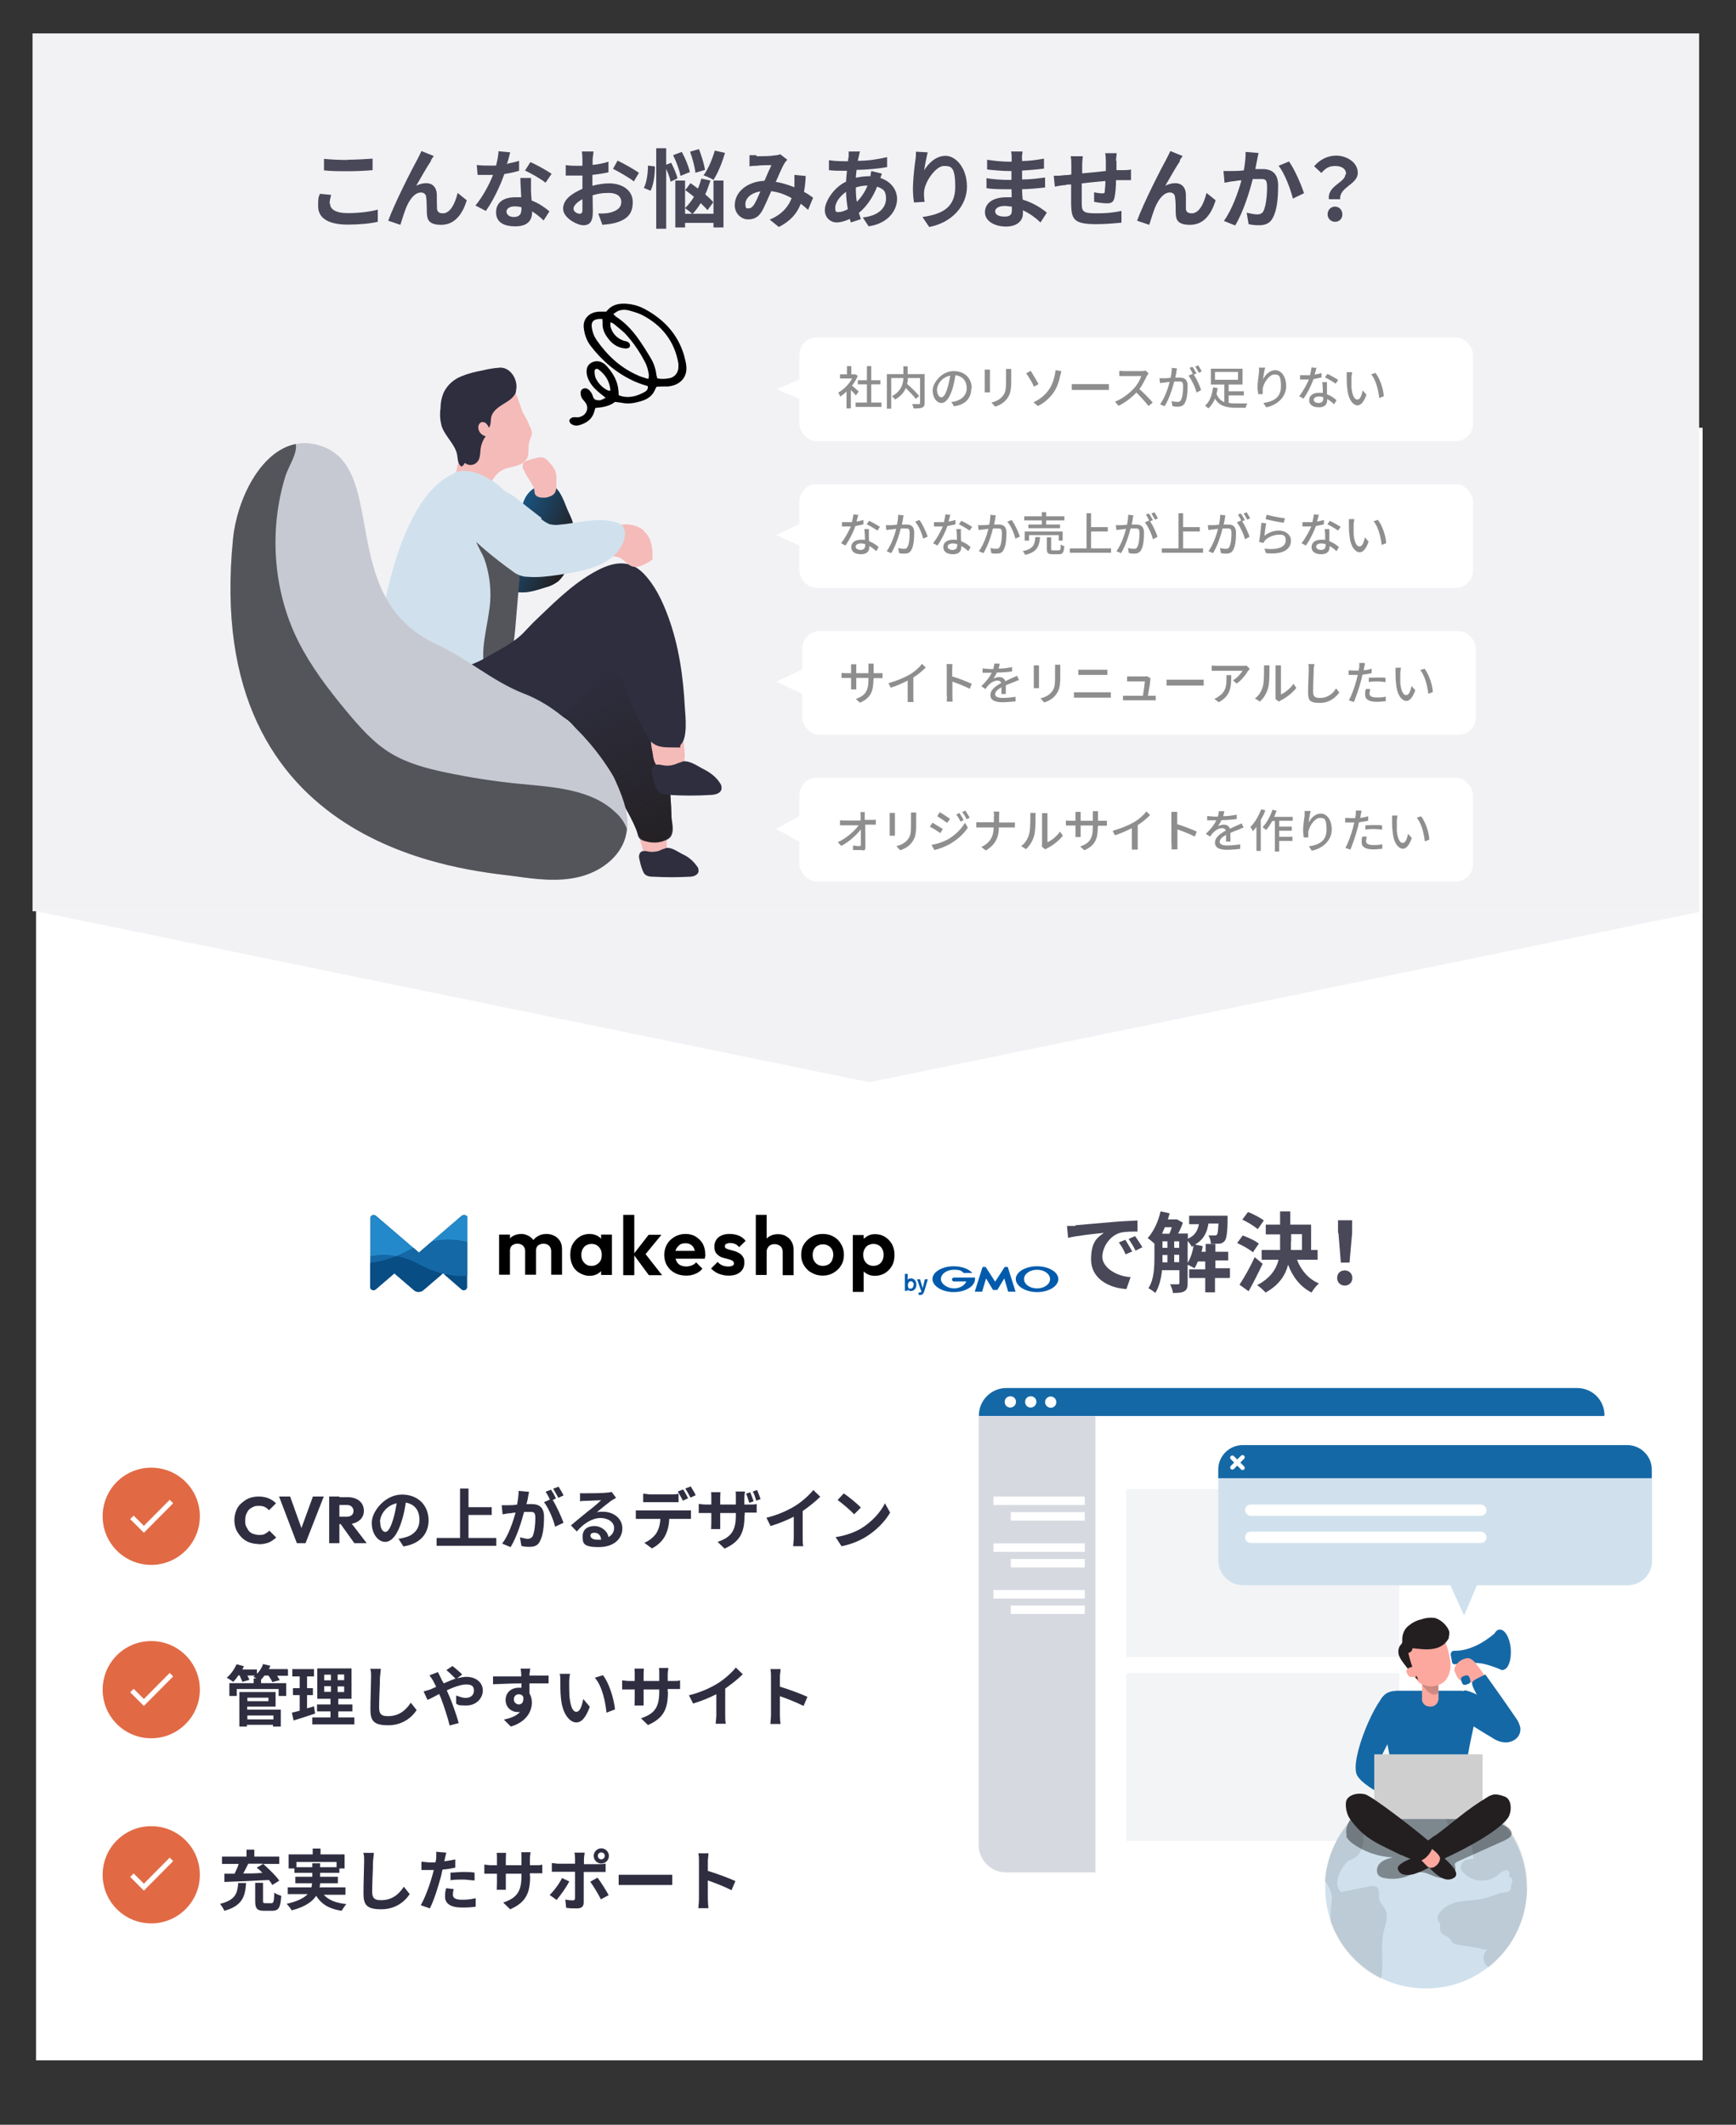 <?xml version="1.0" encoding="UTF-8"?>
<svg id="_レイヤー_1" data-name=" レイヤー 1" xmlns="http://www.w3.org/2000/svg" version="1.1" xmlns:xlink="http://www.w3.org/1999/xlink" viewBox="0 0 800 979.1">
  <rect x="0" y="0" width="800" height="979.1" fill="#333333" stroke="none"/>
  <defs>
    <style>
      .cls-1, .cls-2, .cls-3, .cls-4, .cls-5, .cls-6, .cls-7, .cls-8, .cls-9, .cls-10, .cls-11, .cls-12, .cls-13, .cls-14, .cls-15, .cls-16, .cls-17, .cls-18, .cls-19, .cls-20, .cls-21, .cls-22, .cls-23, .cls-24, .cls-25, .cls-26, .cls-27, .cls-28, .cls-29 {
        stroke-width: 0px;
      }

      .cls-1, .cls-24, .cls-26 {
        fill: #020202;
      }

      .cls-2 {
        fill: url(#_名称未設定グラデーション_2);
      }

      .cls-3, .cls-18 {
        fill: #000;
      }

      .cls-4 {
        fill: #2389ca;
      }

      .cls-5 {
        fill: #2f2e41;
      }

      .cls-30, .cls-19, .cls-24, .cls-26 {
        isolation: isolate;
      }

      .cls-6 {
        fill: #d0e1ed;
      }

      .cls-7 {
        fill: #8e8e8e;
      }

      .cls-8 {
        fill: #e16a45;
      }

      .cls-9, .cls-31 {
        fill: none;
      }

      .cls-32 {
        clip-path: url(#clippath-1);
      }

      .cls-10 {
        fill: #084d84;
      }

      .cls-11 {
        fill: url(#_名称未設定グラデーション);
      }

      .cls-12 {
        fill: #54555b;
      }

      .cls-13 {
        fill: #e6e6e6;
      }

      .cls-14 {
        fill: #005bac;
      }

      .cls-15 {
        fill: #f5bbb9;
      }

      .cls-16 {
        fill: #1568a6;
      }

      .cls-17 {
        fill: url(#_名称未設定グラデーション_3);
      }

      .cls-18 {
        fill-rule: evenodd;
      }

      .cls-33 {
        clip-path: url(#clippath);
      }

      .cls-19 {
        opacity: .3;
      }

      .cls-19, .cls-21 {
        fill: #d7d9e1;
      }

      .cls-20 {
        fill: #2e2e3f;
      }

      .cls-34, .cls-24 {
        opacity: .1;
      }

      .cls-22 {
        fill: #231f20;
      }

      .cls-23 {
        fill: #fff;
      }

      .cls-25 {
        fill: #f2f2f5;
      }

      .cls-26 {
        opacity: .4;
      }

      .cls-27 {
        fill: #fca89e;
      }

      .cls-28 {
        fill: #494859;
      }

      .cls-31, .cls-35 {
        stroke: #fff;
        stroke-linecap: round;
        stroke-miterlimit: 10;
        stroke-width: 2px;
      }

      .cls-35 {
        fill: url(#_名称未設定グラデーション_4);
      }

      .cls-29 {
        fill: #c7c9d2;
      }
    </style>
    <linearGradient id="_名称未設定グラデーション" data-name="名称未設定グラデーション" x1="225.4" y1="2085.8" x2="262.2" y2="2101" gradientTransform="translate(0 -1846)" gradientUnits="userSpaceOnUse">
      <stop offset="0" stop-color="#231f20" stop-opacity="0"/>
      <stop offset="1" stop-color="#231f20"/>
    </linearGradient>
    <linearGradient id="_名称未設定グラデーション_2" data-name="名称未設定グラデーション 2" x1="264" y1="2158.4" x2="303.5" y2="2246.8" gradientTransform="translate(0 -1846)" gradientUnits="userSpaceOnUse">
      <stop offset="0" stop-color="#231f20" stop-opacity="0"/>
      <stop offset="1" stop-color="#231f20"/>
    </linearGradient>
    <linearGradient id="_名称未設定グラデーション_3" data-name="名称未設定グラデーション 3" x1="660.7" y1="2609.9" x2="656.4" y2="2646.4" gradientTransform="translate(0 -1846)" gradientUnits="userSpaceOnUse">
      <stop offset="0" stop-color="#231f20"/>
      <stop offset="0" stop-color="#231f20" stop-opacity=".7"/>
      <stop offset=".2" stop-color="#231f20" stop-opacity=".3"/>
      <stop offset="1" stop-color="#231f20" stop-opacity="0"/>
    </linearGradient>
    <clipPath id="clippath">
      <path class="cls-9" d="M761.3,681.4v37.7c0,6.1-4.7,11.1-10.8,11.3h-69.9l-5.9,13.9-6.3-13.9h-95.6c-5,0-9.4-3.4-10.9-8.2-.3-1.1-.4-2-.4-3.1v-37.7h199.9,0Z"/>
    </clipPath>
    <clipPath id="clippath-1">
      <rect class="cls-9" x="558" y="663.7" width="204.6" height="17.5"/>
    </clipPath>
    <linearGradient id="_名称未設定グラデーション_4" data-name="名称未設定グラデーション 4" x1="567.9" y1="705.8" x2="572.6" y2="705.8" gradientTransform="translate(0 1379.9) scale(1 -1)" gradientUnits="userSpaceOnUse">
      <stop offset="0" stop-color="#fff"/>
      <stop offset="1" stop-color="#231815"/>
    </linearGradient>
  </defs>
  <rect class="cls-23" x="16.6" y="197.1" width="768" height="752.3"/>
  <rect class="cls-25" x="15" y="15.4" width="768" height="404.5"/>
  <path class="cls-5" d="M119.3,711.5c-1.6,0-3.1-.3-4.5-.8-1.3-.5-2.6-1.3-3.6-2.4-.9-.9-1.8-2.2-2.4-3.5-.5-1.3-.8-2.8-.8-4.3s.3-3,.8-4.3,1.3-2.6,2.4-3.5,2.2-1.8,3.5-2.3,2.8-.8,4.5-.8,3.2.3,4.5.8,2.4,1.3,3.5,2.3l-3.2,3.2c-.5-.5-1.2-1.1-2-1.5s-1.8-.5-2.7-.5-1.8,0-2.6.5c-.8.3-1.5.8-2,1.3s-.9,1.3-1.3,2.2c-.3.8-.4,1.8-.4,2.7s0,1.9.4,2.7.8,1.5,1.3,2.2c.5.5,1.2,1.1,2,1.3s1.6.5,2.6.5,2,0,2.8-.5,1.5-.8,2-1.5l3.2,3.2c-1.1.9-2.2,1.8-3.5,2.3s-2.8.8-4.6.8h0ZM136.8,711.1l-8.2-21.5h5.1l6.2,17.3h-2l6.3-17.3h5l-8.4,21.5h-4ZM155.4,702.4v-3.5h4.5c.9,0,1.6-.3,2.2-.7.5-.5.8-1.1.8-2s-.3-1.3-.8-1.9c-.5-.5-1.2-.8-2.2-.8h-4.6v-3.6h5.1c1.3,0,2.7.3,3.8.8s1.9,1.2,2.6,2.2c.5.9.9,2,.9,3.2s-.3,2.3-.9,3.2c-.5.9-1.5,1.6-2.6,2.2-1.1.5-2.4.8-3.9.8h-5,.1,0ZM151.7,711.1v-21.5h4.7v21.5h-4.7ZM163.3,711.1l-6.6-9.2,4.3-1.2,8,10.4h-5.7ZM197.5,700.5c0,6.3-3.9,10.9-11.6,12.1l-2.3-3.6c1.2,0,2-.3,2.8-.5,3.9-.9,6.9-3.6,6.9-8.1s-2.3-7.3-6.3-8c-.4,2.6-.9,5.4-1.8,8.2-1.8,6.1-4.5,9.9-7.7,9.9s-6.2-3.6-6.2-8.8,6.1-13,13.9-13,12.3,5.3,12.3,11.9h0ZM175.2,701.3c0,3.1,1.2,4.6,2.4,4.6s2.4-1.9,3.6-5.9c.7-2.3,1.2-4.9,1.6-7.3-5,1.1-7.7,5.4-7.7,8.8h0v-.2h0ZM215.9,708.7h12.8v3.6h-27.5v-3.6h10.8v-22.8h3.9v8.6h10.7v3.6h-10.7v10.5h0ZM243.8,687.4c-.1.8-.4,1.8-.5,2.6-.1.9-.4,2-.7,3.1h2.6c3.2,0,5.5,1.5,5.5,5.8s-.4,8.5-1.8,11.1c-.9,2.2-2.7,2.8-5,2.8s-2.6-.3-3.6-.4l-.7-4c1.2.3,3,.7,3.6.7s1.8-.3,2.3-1.3c.8-1.8,1.2-5.4,1.2-8.4s-1.1-2.7-3-2.7h-2.2c-1.2,4.6-3.4,11.7-6.2,16.2l-3.9-1.6c3-3.9,5-10.1,6.2-14.3-1.1,0-2,.3-2.6.3-.9,0-2.4.4-3.4.5l-.4-4.2h3.2c.9,0,2.4,0,3.9-.3.4-2.3.7-4.5.7-6.3l4.5.4h.3,0ZM257.3,684.9c.8,1.2,1.9,3.1,2.4,4.2l-2.4,1.1c-.7-1.2-1.6-3-2.4-4.2l2.4-.9h0v-.2h0ZM253.8,686.3c.8,1.1,1.9,3,2.4,4.2l-1.5.7c1.8,2.8,4,7.8,5,10.5l-3.9,1.8c-.8-3.4-3-8.6-5.1-11.3l2.7-1.2c-.5-1.2-1.3-2.6-2-3.6l2.4-.9h0v-.2ZM272.1,707.6c0,1.1,1.2,1.9,3.1,1.9s1.2,0,1.8,0c-.1-2-1.3-3.2-3-3.2s-1.9.7-1.9,1.5h0v-.2ZM267,688.1h2.7c1.6,0,8.1,0,9.9-.3,1.2,0,1.9-.3,2.3-.3l2,2.7c-.7.4-1.5.9-2.2,1.3-1.6,1.2-4.9,3.8-6.7,5.4.9-.3,1.9-.3,2.8-.3,5.1,0,9,3.2,9,7.7s-3.6,8.6-10.9,8.6-7.4-1.9-7.4-5,2.2-4.7,5.4-4.7,6.1,2.3,6.5,5.1c1.6-.9,2.6-2.3,2.6-4.2,0-2.7-2.7-4.6-6.3-4.6s-7.7,2.4-10.9,6.2l-2.7-2.8c2.2-1.8,5.8-4.9,7.6-6.3,1.8-1.3,4.9-3.9,6.3-5.3-1.5,0-5.7.3-7.3.3s-1.8,0-2.4.3v-3.9h-.3ZM296.4,688.3c.9,0,2.2.3,3.2.3h9.9c1.1,0,2.3,0,3.2-.3v3.9h-16.3v-3.9h0ZM292.9,696h25.5v3.9h-10c-.1,3.1-.8,5.7-1.9,7.8-1.1,2.2-3.4,4.5-6.1,5.8l-3.5-2.6c2.2-.8,4.3-2.6,5.5-4.3,1.2-1.9,1.8-4.2,1.9-6.7h-11.3v-3.9h-.1ZM314.7,686.2c.8,1.1,1.8,3,2.4,4.2l-2.4,1.1c-.7-1.2-1.6-3.1-2.4-4.2l2.4-.9h0v-.2h0ZM318.2,684.8c.8,1.2,1.9,3.1,2.4,4.2l-2.4,1.1c-.7-1.2-1.6-3-2.4-4.2l2.4-.9h0v-.2h0ZM345.7,687.6c.5,1.2,1.2,3,1.6,4.2l-2,.7c-.4-1.2-.9-3-1.5-4.2l2-.7h-.1ZM348.9,686.6c.5,1.2,1.2,3,1.6,4.2l-2,.7c-.4-1.3-.9-3-1.6-4.2l2-.7ZM343.1,698.2c0,7.6-1.8,12.1-9.2,15.4l-3.2-3.1c5.8-2,8.4-4.7,8.4-12.1v-1.2h-7.2v7.4h-4.2c0-.5.1-1.8.1-3.2v-4.2h-5.8v-4.2c.5,0,1.8.3,3.2.3h2.6v-3c0-.9,0-1.8-.1-2.7h4.3c0,.5-.1,1.5-.1,2.7v3h7.2v-3.2c0-1.2,0-2.2-.1-2.8h4.3c0,.7-.3,1.6-.3,2.8v3.2h2.3c1.6,0,2.6,0,3.4-.3v4h-5.5v1.2h0ZM353.1,699.4c5.4-1.3,9.9-3.4,13.2-5.4,3.1-1.9,6.6-5,8.5-7.4l3.2,3.1c-2.3,2.3-5.3,4.6-8.1,6.6v12.3c0,1.3,0,3.2.3,3.9h-4.7c0-.7.3-2.7.3-3.9v-9.7c-3.1,1.6-7,3.2-10.7,4.3l-1.9-3.8h-.1,0ZM388.9,688.2c2.2,1.5,6.1,4.6,7.8,6.5l-3.1,3.1c-1.6-1.8-5.4-5-7.6-6.6l2.8-3h.1ZM385.1,708.3c4.7-.7,8.6-2.2,11.6-3.9,5.1-3.1,9.2-7.7,11.1-11.7l2.4,4.3c-2.3,4-6.3,8.2-11.2,11.2-3.1,1.9-7,3.5-11.2,4.3l-2.6-4h-.1v-.2h0Z"/>
  <path class="cls-5" d="M126,790.5h-12v1.8h12v-1.8ZM123.7,782.3h-9.7v1.6h9.7v-1.6ZM113.9,786.5v1.3h15.5v7.8h-3.6v-.8h-12v.8h-3.5v-15.9h16.7v6.7h-13.2,0ZM132.7,769.4v2.8h-5c.5.7.9,1.5,1.2,2l-3.4.9c-.3-.8-1.1-2-1.8-3h-1.8c-.5.7-1.1,1.3-1.6,1.9v1.6h11.6v5.9h-3.5v-3.2h-19.3v3.2h-3.4v-5.9h11.2v-2.2h1.3c-.5-.3-1.1-.5-1.5-.8.3,0,.5-.4.8-.5h-3.5c.4.7.8,1.5.9,2l-3.2.9c-.3-.8-.8-1.9-1.3-3h-.5c-.8,1.1-1.6,2.2-2.4,3-.7-.5-2.2-1.5-3-1.9,1.8-1.5,3.5-3.9,4.5-6.2l3.4.9c-.3.5-.4.9-.7,1.5h6.7v2c1.2-1.2,2.3-2.8,2.8-4.5l3.4.8c-.3.5-.4,1.1-.7,1.5h8.8-.1v.3h.1ZM144.7,786.2l.5,3.4c-3.4,1.2-7,2.3-9.9,3.2l-.8-3.6c1.1-.3,2.3-.5,3.6-.9v-7.2h-3.1v-3.2h3.1v-5.4h-3.4v-3.4h10v3.4h-3.2v5.4h2.7v3.2h-2.7v6.1c.9-.3,2-.5,3-.9h.2,0ZM149.4,777v2.6h3.1v-2.6h-3.1ZM149.4,771.7v2.6h3.1v-2.6h-3.1ZM158.6,774.2v-2.6h-3v2.6h3ZM158.6,779.7v-2.6h-3v2.6h3ZM155.9,791.4h7.4v3.2h-19.4v-3.2h8.4v-2.8h-6.2v-3.2h6.2v-2.6h-6.1v-14h15.8v14h-6.1v2.6h6.5v3.2h-6.5v2.8h0ZM175.5,769c-.1,1.2-.3,2.8-.4,4,0,3.2-.4,10.1-.4,13.8s1.8,4,4.2,4c5,0,8.2-2.8,10.4-6.2l2.7,3.4c-1.9,3-6.2,7-13.1,7s-8.2-2.2-8.2-7.4.3-12,.3-14.6,0-2.8-.4-4h5-.1ZM195.3,779.4c1.2-.3,2.6-.8,3-.9.9-.4,1.8-.8,2.7-1.2-.4-.9-.9-1.8-1.3-2.6-.4-.8-1.2-1.9-1.8-2.7l3.9-1.5c.3.5.9,1.8,1.2,2.4.4.9.9,1.9,1.5,2.8,1.9-.8,3.6-1.6,5.4-2.2-1.1-1.1-3-3-4.2-3.9l2.8-1.9c1.1.8,3.4,2.8,4.5,3.9l-2.4,1.8c1.5-.4,3-.7,4.3-.7,4.7,0,7.6,2.8,7.6,6.3s-3,6.9-7.6,6.9-3.5-.4-4.7-.8v-3.8c1.5.5,3,1.1,4.3,1.1,2.3,0,3.9-1.2,3.9-3.4s-1.3-2.8-3.6-2.8-5.7,1.2-8.9,2.7c.3.7.5,1.2.8,1.9,1.5,3.2,3.8,9.9,4.7,13.2l-4.2,1.1c-.9-3.8-2.6-8.9-4-12.6-.3-.7-.5-1.2-.8-1.9-2.2,1.1-4,2.2-5.4,2.7l-1.8-3.9h.1ZM244.3,768.6c0,.5-.1,2.2-.3,2.6v.9h8.8v3.6h-8.8v4.6c.7,1.2,1.1,2.6,1.1,4.2,0,3.9-2.3,8.9-9.7,11.1l-3.2-3.2c3.1-.7,5.7-1.6,7.4-3.5h-1.3c-2.3,0-5.3-1.9-5.3-5.5s2.7-5.7,6.1-5.7.8,0,1.2,0v-2c-4.6,0-9.3.3-13.1.4v-3.6h13v-.9c0-1.2-.3-2.3-.3-2.7h4.5v-.2h0ZM236.8,783.1c0,1.3,1.1,2.3,2.3,2.3s2.4-.9,2-3.6c-.4-.7-1.2-1.1-2-1.1-1.2,0-2.3.8-2.3,2.4h0ZM262.7,771.3c-.3,1.1-.4,2.8-.4,3.6,0,2,0,4.2.1,6.5.4,4.3,1.3,7.4,3.2,7.4s2.7-3.5,3.2-5.9l3,3.6c-2,5.3-3.9,7.2-6.3,7.2s-6.2-3-7-11.1c-.3-2.8-.3-6.3-.3-8.2s0-2.2-.3-3.1h4.8,0ZM277.9,772c2.8,3.5,5.1,11.1,5.5,15.7l-3.9,1.5c-.5-4.9-2-12.3-5.4-16.1l3.9-1.2h-.1ZM307.8,779.6c0,7.6-1.8,12.1-9.2,15.3l-3.2-3.1c5.8-2,8.4-4.6,8.4-12.1v-1.2h-7.2v7.4h-4.2c0-.5.1-1.8.1-3.2v-4.2h-5.8v-4.2c.5,0,1.8.3,3.2.3h2.6v-3c0-.9,0-1.8-.1-2.7h4.3c0,.5-.1,1.5-.1,2.7v3h7.2v-3.2c0-1.2,0-2.2-.1-2.8h4.3c0,.5-.3,1.6-.3,2.8v3.2h2.3c1.6,0,2.6,0,3.4-.3v4h-5.7v1.3h.1ZM317.4,781.2c5.4-1.3,9.9-3.4,13.2-5.4,3.1-1.9,6.6-5,8.5-7.4l3.2,3.1c-2.3,2.3-5.3,4.6-8.1,6.6v12.3c0,1.3,0,3.2.3,3.9h-4.7c0-.7.3-2.7.3-3.9v-9.7c-3.1,1.6-7,3.2-10.7,4.3l-1.9-3.8h-.1,0ZM355.3,790.1v-17.4c0-1.1,0-2.6-.3-3.6h4.7c0,1.1-.3,2.4-.3,3.6v4.5c4,1.2,9.9,3.4,12.7,4.7l-1.8,4.2c-3.1-1.6-7.7-3.4-10.9-4.5v8.6c0,.9.1,3,.3,4.2h-4.7c.1-1.2.3-3,.3-4.2h0Z"/>
  <path class="cls-5" d="M121,858.8h-6.6c-.7,1.5-1.5,3-2.3,4.5,2.8,0,5.8,0,8.8-.3-.8-.9-1.8-1.8-2.6-2.4l2.8-1.6h0v-.2h-.1ZM103.4,867.2v-3.8h4.7c.7-1.5,1.5-3.1,1.9-4.5h-7.7v-3.4h11.3v-3.2h3.6v3.2h11.5v3.4h-7.4c2.6,2.3,5.8,5.4,7.4,7.7l-3.2,2c-.4-.7-.9-1.5-1.6-2.3-7.3.4-15.1.7-20.4.9h-.1ZM109.6,867.7h3.8c-.4,6.3-1.8,10.5-10,12.8-.4-.9-1.3-2.4-2-3.2,7.2-1.8,8-4.9,8.4-9.7h-.2ZM122.4,877h2.7c.9,0,1.2-.7,1.3-4.9.7.7,2.4,1.2,3.2,1.5-.3,5.4-1.2,6.9-4.2,6.9h-3.6c-3.4,0-4.2-1.1-4.2-4.5v-8.4h3.6v8.2c0,.9,0,1.2,1.2,1.2h0ZM136.5,860.4h7.4v-1.8h3.6v1.8h7.6v-2.4h-18.5v2.4h-.1ZM159.2,873.1h-10c2.2,2.4,5.5,3.8,10.4,4.3-.7.8-1.6,2.2-2.2,3.1-5.8-.9-9.3-3.1-11.7-6.9-1.8,2.7-5.1,5.1-11.3,6.7-.4-.8-1.5-2.2-2.3-3,5.1-1.2,8-2.7,9.7-4.5h-9.2v-3.1h10.9c.1-.7.3-1.2.3-1.9h-7.7v-3h7.8v-1.8h-8.2v-2h-2.7v-6.5h11.1v-2.7h3.6v2.7h11.1v6.5h-2.4v2h-8.9v1.8h8.2v3h-8.2c0,.7,0,1.2-.3,1.9h12v3.1h0v.3h0ZM172.3,853.8c-.1,1.2-.3,2.8-.4,4,0,3.2-.4,10.1-.4,13.8s1.8,4,4.2,4c5,0,8.2-2.8,10.4-6.2l2.7,3.4c-1.9,3-6.2,7-13.1,7s-8.2-2.2-8.2-7.4.3-12,.3-14.6,0-2.8-.4-4h5-.1ZM209.1,870.5c-.3.8-.4,1.9-.4,2.6,0,1.3.9,2.3,4.2,2.3s4.2-.3,6.3-.7v3.9c-1.9.3-3.9.4-6.3.4-5.1,0-7.8-1.8-7.8-4.9s.3-2.8.5-4l3.6.4h-.1ZM205.7,853.7c-.3.8-.5,2.2-.7,2.8,0,.3-.1.7-.3,1.2,1.8-.3,3.4-.5,5.1-.9v3.8c-1.8.4-3.9.8-5.9.9-.3,1.3-.5,2.7-.9,3.9-1.1,4.2-3.1,10.4-4.9,14l-4.2-1.5c1.8-3,4.2-9.4,5.3-13.6.3-.8.4-1.6.7-2.6h-5.7v-3.8c1.5,0,2.4.3,3.8.3h2.7c0-.7.3-1.2.3-1.8,0-1.1.1-2.4,0-3.1l4.6.4h.1,0ZM207.5,862.9c1.8,0,3.9-.3,5.8-.3s3.5,0,5.4.3v3.6c-1.6,0-3.5-.4-5.3-.4s-3.9,0-5.8.3v-3.5h-.1,0ZM244.3,864.5c0,7.6-1.8,12.1-9.2,15.3l-3.2-3.1c5.8-2,8.4-4.6,8.4-12.1v-1.2h-7.2v7.4h-4.2c0-.5.1-1.8.1-3.2v-4.2h-5.8v-4.2c.5,0,1.8.3,3.2.3h2.6v-3c0-.9,0-1.8-.1-2.7h4.3c0,.5-.1,1.5-.1,2.7v3h7.2v-3.2c0-1.2,0-2.2-.1-2.8h4.3c0,.5-.3,1.6-.3,2.8v3.2h2.3c1.6,0,2.6,0,3.4-.3v4h-5.7v1.3h.1ZM275.5,855.2c0,.9.8,1.6,1.6,1.6s1.6-.7,1.6-1.6-.7-1.6-1.6-1.6-1.6.7-1.6,1.6ZM273.6,855.2c0-1.9,1.6-3.5,3.5-3.5s3.5,1.6,3.5,3.5-1.5,3.5-3.5,3.5-3.5-1.6-3.5-3.5ZM269.4,853.9c0,.4-.3,1.9-.3,2.7v2.4h7c.8,0,2.2,0,3-.3v3.9h-10.1v14c0,1.8-.9,2.8-3.1,2.8s-3.4,0-5-.3l-.4-3.8c1.3.3,2.7.4,3.4.4s1.1-.3,1.1-1.1v-12.1h-10.7v-4c.9,0,2,.3,3,.3h7.7v-2.4c0-.8-.1-2.2-.3-2.7h4.7v.2h0ZM262.3,867c-1.3,2.7-4.2,6.6-5.8,8.5l-3.2-2.3c2-1.9,4.5-5.3,5.7-7.8l3.4,1.6h-.1ZM275.4,865.3c1.5,1.9,3.9,5.8,5.1,8l-3.6,1.9c-1.3-2.6-3.5-6.2-4.9-8.1l3.2-1.8h.2,0ZM285.1,863.9h24.7v4.7h-24.7v-4.7ZM322.1,875v-17.4c0-1.1,0-2.6-.3-3.6h4.7c0,1.1-.3,2.4-.3,3.6v4.5c4,1.2,9.9,3.4,12.7,4.7l-1.8,4.2c-3.1-1.6-7.7-3.4-10.9-4.5v8.6c0,.9.1,3,.3,4.2h-4.7c.1-1.2.3-3,.3-4.2h0Z"/>
  <g>
    <path class="cls-15" d="M296.6,392.9c.3,1.1.8,1.9,1.6,2.7.7.5,1.6.9,2.4,1.1,3.1.5,7-2.5,6.8-4.2-.4-1.7.1-7.6,0-9.2,0-.8-.3-1.5-.5-2.1-.9-1.6-3.1-1.7-4.9-1.6-2.4.3-6.1,1.1-6.9,3.7-.8,2.8.8,7.3,1.7,9.9v-.3h-.2Z"/>
    <path class="cls-16" d="M200.9,224.7c-3.4,2.5-4.4,7.3-3.4,11.4.9,4.1,3.4,7.7,6.2,10.9,6.9,8.4,15.1,15.5,24.3,21.4,3.3,2.1,6.9,4.1,10.9,4.5,4.4.5,8.8-1.1,13-2.4,2-.5,3.8-1.5,5.4-2.7,1.6-1.5,2.9-3.3,3.7-5.4,2.1-5,3.2-10.3,3.3-15.8.3-7.2-1.2-7.3-3.7-13.9-1.9-5-4.9-11-10.1-9.6-13.8,3.8-9.8,18.6-9.8,25.3-4.5-5.3-13-13.1-18.3-17.8-4.4-3.8-15.7-10.3-21.5-6.1h0v.2h0Z"/>
    <path class="cls-11" d="M200.9,224.7c-3.4,2.5-4.4,7.3-3.4,11.4.9,4.1,3.4,7.7,6.2,10.9,6.9,8.4,15.1,15.5,24.3,21.4,3.3,2.1,6.9,4.1,10.9,4.5,4.4.5,8.8-1.1,13-2.4,2-.5,3.8-1.5,5.4-2.7,1.6-1.5,2.9-3.3,3.7-5.4,2.1-5,3.2-10.3,3.3-15.8.3-7.2-1.2-7.3-3.7-13.9-1.9-5-4.9-11-10.1-9.6-13.8,3.8-9.8,18.6-9.8,25.3-4.5-5.3-13-13.1-18.3-17.8-4.4-3.8-15.7-10.3-21.5-6.1h0v.2h0Z"/>
    <path class="cls-15" d="M244.2,203c-1.3,2.5,0,5.7-1.3,8.2-.8,1.3-2,2.4-3.4,2.9-2.5,1.1-5.3,1.2-7.8,2.4-2.1,1.1-3.8,2.9-4.9,5-.9,2.3-1.2,4.9-2.9,6.5-2.1,2-5.4,1.6-8.4.8-2-.5-4-1.3-5-3.1-.5-1.2-.9-2.4-.8-3.7,0-3.1.9-6.1,1.5-9.2.9-4.4,1.2-8.9,2.1-13.1,1.1-4.4,2.9-8.6,6.2-11.5s10.7-10.5,15-9.7c4.1.7,4.9,9.7,7.3,13.1.8,1.3,1.5,2.7,2,4.1,1.5,3.1,1.9,4.1.3,7h.3l-.2.3h0Z"/>
    <path class="cls-20" d="M237.9,180.3c-.8,2.7-3.4,4.4-5.8,5.8-2.4,1.5-5,3.2-5.7,6-.4,1.7,0,3.6-1.1,5-.3-.8-.8-1.5-1.3-2s-1.5-.8-2.3-.5c-.8.4-1.3,1.3-1.3,2.3,0,2,1.5,3.7,3.4,4.1-1.2,1.7-2,3.6-2.3,5.7s-.1,4.5-1.5,6.1c-1.5,1.7-4,2-5.8.5-.3.7-.8,1.3-1.5,1.7-1.7-.9-1.7-3.3-2-5.2-.8-5-5.6-8.6-7.2-13.5-.7-2.7-.9-5.4-.5-8.1,0-2.5.5-5.2,1.6-7.6,1.7-3.3,4.5-5.8,8-7.2,3.1-1.3,6.4-2.1,9.7-2.7,2.8-.7,5.4-1.1,8.2-1.3,5.2-.1,8.6,6.4,7.2,10.9h.2Z"/>
    <path class="cls-20" d="M284.8,291.7c1.1,0,2,.1,3.1.5.9.4,1.7.9,2.4,1.6,7.7,7.3,10.1,18.4,12.1,28.8,3.3,17.5,6.5,35,7,52.8,0,3.4,1.5,6.6-.1,9.8-1.6,3.1-9.2,3.4-12.5,2.3s-2.5-2.5-3.8-5.7c-2.8-6.6-6.6-12.7-10.3-18.7l-13.9-22.2c-2.3-3.6-4.5-7.2-8-9.6-4.8-3.3-11-3.8-16.7-4.9-5.8-1.1-12.1-3.3-14.7-8.5-4.8-9.4,1.6-22.2,11.7-23.3,14.7-1.7,29.3-3.3,44.2-2.8h-.5Z"/>
    <path class="cls-2" d="M284.8,291.7c1.1,0,2,.1,3.1.5.9.4,1.7.9,2.4,1.6,7.7,7.3,10.1,18.4,12.1,28.8,3.3,17.5,6.5,35,7,52.8,0,3.4.8,6.5-.9,9.7-1.6,3.1-6.8,3.8-10.1,2.7-3.3-1.1-4.1-2.8-5.4-6.1-2.8-6.6-6.6-12.6-10.3-18.7l-13.9-22.2c-2.3-3.6-4.5-7.2-8-9.6-4.8-3.3-11-3.8-16.7-4.9-5.8-1.1-12.1-3.3-14.7-8.5-4.8-9.4,1.6-22.2,11.7-23.3,14.7-1.7,29.3-3.3,44.2-2.8h-.5Z"/>
    <path class="cls-15" d="M301.1,349c.1,1.1.5,2.1,1.1,3.2,1.5,2.4,4.4,3.4,7.2,3.4s2.4-.1,3.4-.7c1.2-.8,2.1-2.1,2.4-3.4.3-1.5.4-2.9.3-4.4-.1-3.2-.5-6.2-1.2-9.3,0-.4-.3-.9-.5-1.3-.7-.8-1.9-.5-2.8-.3-2.4.7-8.4,1.3-10.1,3.2-2,2.1.1,7,.1,9.6h.1Z"/>
    <path class="cls-20" d="M314.4,351c-1.2.4-2.4.8-3.6,1.3-1.6.5-3.3.7-4.9.4-1.7-.3-4-.9-5,.5-.5.9-.8,2.1-.4,3.3.4,2.1.9,4.2,1.7,6.2.3.8.7,1.5,1.1,2,1.2,1.3,3.2,1.5,5,1.6,6.5.4,12.9.4,19.4,0,2-.1,4.4-.7,4.8-2.7.1-1.1-.1-2.1-.8-2.9-2-3.1-4.9-5-8.1-6.6-2.8-1.5-6-3.8-9.2-3.2h0Z"/>
    <path class="cls-20" d="M306.7,390.9c-1.1.3-2.1.7-3.1,1.2-1.3.4-2.8.5-4.2.4-1.5-.3-3.3-.8-4.4.4-.5.8-.7,1.9-.4,2.8.4,1.9.8,3.6,1.5,5.3.3.7.5,1.2.9,1.7,1.1,1.2,2.8,1.3,4.2,1.3,5.6.3,11,.3,16.6,0,1.6,0,3.7-.7,4.1-2.3,0-.9,0-1.9-.7-2.5-1.7-2.5-4.1-4.5-6.9-5.7-2.3-1.2-5-3.3-7.7-2.7h.1Z"/>
    <path class="cls-6" d="M209.2,218.2c-7.4,3.2-12.9,9.8-17,16.8-9.8,16.8-13.8,36.5-17.6,55.6-.8,4-1.6,8-1.3,12.1,0,1.7.5,3.3,1.2,4.9,2.5,5.8,9.2,9,15.5,9.4,5.7.4,11.3-1.1,16.8-1.9,4.8-.7,9.4-.9,14.1-2,4.6-1.1,9.2-3.3,11.9-7.2,3.3-4.4,3.8-10.2,4.4-15.7l2.5-29.7c.8-8.9,1.5-18.2-2-26.4-2.4-5.6-6.6-10.2-11.8-13.1-5-3.1-11.3-5.3-16.8-3.1h.1v.3h0Z"/>
    <path class="cls-12" d="M239.7,258c0,2.9-.3,5.7-.3,8.6-.7,7.8-1.3,15.8-2,23.6-.4,4.1-.8,8.2-2.3,11.9-2.7,2.7-6.8,3.6-10.6,4.2-.7.3-1.3,0-1.7-.5,0-.3-.1-.5,0-.8-.8-9.3,2.4-18.4,3.1-27.9.4-6.8-.5-13.4-2.8-19.8-1.3-3.6-8.9-13.9-.3-13.5,1.9.3,3.6.8,5,1.9,3.7,2.3,7,4.9,10.1,7.8.7.5,1.2,1.3,1.6,2.1.3.7.3,1.5.3,2.3h-.1Z"/>
    <path class="cls-15" d="M241.1,216.5c-.4-1.1-.4-2.3.1-3.2.7-.7,1.5-1.1,2.4-1.3,1.3-.4,2.8-.8,4.2-1.1.7-.1,1.3-.3,2-.1,1.6.1,2.7,1.5,3.7,2.7,1.1,1.1,2,2.4,2.5,3.8.4,1.5.5,2.8.4,4.2v3.3c-.1.7-.3,1.2-.4,1.7-.3.7-.7,1.2-1.3,1.6-1.1.7-2.3,1.1-3.4,1.2-1.5.1-3.6,0-4.5-1.2-.7-.8-.4-2.3-.8-3.2-1.2-3.1-3.6-5.4-4.6-8.5h-.3,0Z"/>
    <path class="cls-20" d="M176.7,310.9h-.4l.3-1.3c-1.7,14.3,3.1,31.4,18.4,35.7,13.1,3.7,25.7,3.7,38.5-.4,10.3-3.4,20-10.2,28-17.6,6.9-6.4,12.2-14.2,19.4-20.3,1.6,2.7,4.1,4.4,5.8,6.8,2.3,3.1,2.5,6.4,3.7,9.8,1.3,3.6,3.6,6.8,5.2,10.3,3.2,7,4.5,10.5,12.7,10.5s3.8.5,5.7-1.6c2.9-3.3,1.9-12.7,1.6-16.7-.7-14.1-2.8-28.8-7.7-42-2.7-7.3-6.1-14.5-11.5-20-7.4-7.4-15.8-4.5-23.9.3-9.8,5.7-18.4,14.5-26.7,22.4-3.3,3.3-5.4,6.2-9.6,8.9-4.5,3.1-8.9,5.3-13.5,8-13.4,7.3-31.3,7.4-46,7.4h0v-.2h0Z"/>
    <path class="cls-29" d="M288.9,381.8c0,1.3-.4,2.8-.7,4.1-2.7,9.4-11.8,15.9-21.4,18.2-9.6,2.3-19.5,1.1-29.3-.3-21.8-2.9-144.7-11.4-130.1-155.6,1.7-17.4,12.3-40.3,28.9-43.6,3.2-.7,6.4-.5,9.6.3,34.5,8.5,7.8,70.2,55.2,91.9,14.1,6.5,25.9,17.2,40.3,22.8,25.9,9.9,41.5,38.6,41.5,38.6,3.4,7.4,6.9,15.7,6.2,23.6h-.3.1Z"/>
    <path class="cls-15" d="M296.6,244.6c3.2,2.7,4.1,7,4.1,11.1s0,1.7-.5,2.4c-.4.4-.8.7-1.2.9-2.4,1.3-5,2.8-7.7,2-2.3-.8-3.7-3.1-5.8-4-1.9-.8-4.1-.5-5.6-1.9-.7-.7-1.1-1.5-1.2-2.3-2.7-10.9,10.9-14.1,17.9-8.4h0v.2h0Z"/>
    <path class="cls-6" d="M249.4,239.2c1.1.9,2.4,1.7,3.7,2.3,1.5.4,3.1.5,4.5.3,8.8-.7,17.6-3.6,26.1-1.2,1.2.3,2.4.9,3.2,1.7.7,1.1,1.1,2.3,1.1,3.4,0,6.1-4.9,11.1-10.3,13.9-6.2,3.2-13.4,4.2-20.3,5.3-4.8.7-9.6,1.3-14.2.9-2.1,0-4.2-.7-6.1-1.9-41.1-29.7-26.8-34.2-24-42.7,1.5-4.5,19.8,4.5,24.1,7.8,4.2,3.4,8.4,6.6,12.6,9.9h-.4v.3h0Z"/>
    <path class="cls-12" d="M288.9,381.8c0,1.3-.4,2.8-.7,4.1-2.7,9.4-11.8,15.9-21.4,18.2-9.6,2.3-19.5,1.1-29.3-.3-21.8-2.9-144.7-11.4-130.1-155.6,1.7-17.4,12.3-40.3,28.9-43.6.8,4.5-3.2,9.9-4.8,14.9-4.9,15.9-5.8,32.8-2.9,49.2,1.7,9.3,4.6,18.4,8.9,26.9,5.8,11.5,13.7,21.9,21.9,31.8,6.2,7.4,12.7,15,21,19.9,7.6,4.5,16.2,6.8,24.8,8.6,11.4,2.4,22.8,4.2,34.4,5.3,15.5,1.5,32.8,2.4,44,13.1,2.3,2,4,4.5,5.2,7.3h.1v.2Z"/>
    <path class="cls-18" d="M274.4,188c3.3-.3,6.5-.8,9-2.8,1.1.1,2.1.3,3.1.4,3.1.7,6,.1,8.8-.7,3.1-.9,5.4-2.5,6.6-5.4.1-.4.4-.8.7-1.3.8,0,1.6-.1,2.4-.1h2.7c5.6-.5,9-4.1,8.6-9.2-.1-1.7-.7-3.6-1.1-5.3-2.8-9.3-8.9-16.2-17.9-21.1-2-1.1-4.2-1.9-6.6-2.3-4.5-.7-8.5-.3-11.3,3.4h-3.1c-4.6.1-7.7,3.2-7.3,7.3.3,3.1,1.3,6,3.2,8.5,5.3,6.9,11.9,12.6,20.3,16.4,1.9.8,3.8,1.5,6,2.1.3,1.3-.5,2.3-1.6,2.8-1.2.7-2.7,1.3-4,1.7-2.5.7-5.2.8-7.8-.3,0-.7,0-1.3-.1-2-.3-4.4-2.4-8-5.3-11.3-.7-.8-1.6-1.5-2.5-1.9-2.9-1.3-6.4.4-6.8,3.2-.3,2.1.3,4,1.3,5.8,1.2,2.1,2.9,3.8,4.9,5.4.8.7,1.7,1.3,2.5,2-2.1,1.1-2.5,1.3-3.7,1.1-.9,0-1.6-.4-2-1.3-.3-.8-.5-1.5-.9-2.1s-.9-1.3-1.6-1.7c-1.3-.9-3.2-.1-3.3,1.3-.1,1.2.1,2.3.8,3.2.4.5.9,1.1,1.3,1.6,2.1,2.7.4,6.4-3.3,6.9-.7,0-1.5-.1-2.3,0-.5,0-1.1.5-1.5.9-.5.7-.1,1.3.3,1.9,1.1.9,2.4,1.2,3.7.9,3.6-.9,6.2-2.8,7.2-6.1.1-.5.3-1.1.5-1.7h0v-.4.2h0ZM302.9,174.5c0-.5-.3-1.1-.4-1.6-.3-2.8-1.2-5.6-2.7-8-1.9-3.2-3.8-6.2-6-9.3-2.8-3.8-6-7.2-10.1-9.8-.4-.3-.5-.7-1.1-1.1.8-.5,1.3-.9,2-1.3,1.7-.8,3.7-.8,5.4-.3,1.9.5,3.8,1.1,5.6,1.9,9.7,4.9,15.3,12.6,17,22.4.1.8,0,1.6,0,2.4-.3,2.3-1.9,4.1-4.2,4.5-1.7.3-3.6.5-5.6,0h0v.2h.1ZM299,174.5c-.7,0-1.1,0-1.6-.3-1.2-.4-2.4-.7-3.4-1.2-8.2-3.6-14.2-9.3-19-16.2-1.3-1.9-2-3.8-2.3-6-.4-2.9,1.3-4.1,4.9-3.8,0,.5.1,1.1.1,1.6-.3,3.3,1.3,6,3.4,8.4,1.5,1.7,3.4,2.9,5.8,3.4.7.1,1.5.3,2.1.1.8,0,1.5-.7,1.3-1.5,0-.5-.4-1.1-.8-1.3-.5-.4-1.3-.5-2.1-.7-3.4-1.2-5.3-3.6-6.1-6.6v-1.9c.7.3,1.2.4,1.5.7,1.6,1.3,3.3,2.7,4.9,4.1,3.8,4,6.9,8.5,9.4,13.3,1.1,2,1.6,4,1.9,6.1,0,.4,0,.9-.1,1.5h0v.3h.1ZM281.2,180h-.9c-2.7-1.3-4.6-3.3-5.8-5.8-.4-.9-.5-2.1-.5-3.2s1.2-1.3,1.9-.7c3.3,2.5,5.2,5.8,5.4,9.8h-.1Z"/>
  </g>
  <path class="cls-8" d="M69.7,721.1c12.3,0,22.4-10,22.4-22.4s-10-22.4-22.4-22.4-22.4,10-22.4,22.4,10,22.4,22.4,22.4Z"/>
  <path class="cls-8" d="M69.7,886.3c12.3,0,22.4-10,22.4-22.4s-10-22.4-22.4-22.4-22.4,10-22.4,22.4,10,22.4,22.4,22.4Z"/>
  <path class="cls-25" d="M400.6,498.7L16.6,419.9h768l-384,78.8h0Z"/>
  <rect class="cls-23" x="368.4" y="223.1" width="310.4" height="47.8" rx="8" ry="8"/>
  <path class="cls-23" d="M357.8,246.5l13-6.1v12.2l-13-6.1h0Z"/>
  <path class="cls-7" d="M395.5,237.1c-.1.8-.5,2-.8,3.2,1.1-.1,2.1-.4,3.2-.7v2c-1.1.3-2.3.5-3.7.8-1.1,3.1-2.9,6.6-4.6,9l-2-1.1c1.7-2.1,3.4-5.3,4.5-7.7h-4.1v-2h4.6c.3-1.2.5-2.5.7-3.6l2.4.3v-.3h-.2ZM394.3,251.8c0,.9.8,1.6,2.3,1.6s2.1-.9,2.1-2,0-.4,0-.7c-.7-.1-1.3-.3-2-.3-1.5,0-2.4.7-2.4,1.5h0ZM400.4,243.7v2.5c0,.7,0,2,.1,3.2,1.9.7,3.3,1.7,4.4,2.7l-1.1,1.9c-.8-.8-1.9-1.7-3.2-2.4v.5c0,1.9-1.1,3.3-3.8,3.3s-4.5-1.1-4.5-3.3,1.9-3.4,4.4-3.4,1.2,0,1.9.1c0-1.7-.1-3.7-.3-5h2.1ZM404.3,244.5c-1.2-.9-3.6-2.3-4.9-2.9l1.1-1.6c1.6.7,4,2.1,5,2.8l-1.2,1.7h0ZM416.4,237.5c0,.4-.3,1.1-.3,1.5,0,.7-.3,1.7-.5,2.7h2.1c2.1,0,3.6.8,3.6,3.8s-.3,6-1.2,7.7c-.7,1.5-1.7,1.9-3.3,1.9s-1.9,0-2.5-.3l-.4-2.3c.8.3,2,.4,2.7.4s1.3-.1,1.7-1.1c.7-1.3.9-4,.9-6.2s-.8-2.1-2.1-2.1h-2c-.8,3.2-2.3,8-4.4,11.4l-2.1-.9c2.1-2.9,3.7-7.4,4.4-10.3-.9,0-1.9.3-2.4.3s-1.5.1-2.1.3l-.3-2.3h2.1c.7,0,1.9,0,3.1-.3.3-1.6.5-3.2.5-4.5l2.5.3h0ZM423.7,239.6c1.3,1.7,3.2,5.7,3.8,7.7l-2.1.9c-.5-2.3-2.1-6.1-3.7-7.8l2-.8h0ZM437.9,237.1c-.1.8-.5,2-.8,3.2,1.1-.1,2.1-.4,3.2-.7v2c-1.1.3-2.3.5-3.7.8-1.1,3.1-2.9,6.6-4.6,9l-2-1.1c1.7-2.1,3.4-5.3,4.5-7.7h-4.1v-2h4.6c.3-1.2.5-2.5.7-3.6l2.4.3v-.3h-.2ZM436.7,251.8c0,.9.8,1.6,2.3,1.6s2.1-.9,2.1-2,0-.4,0-.7c-.7-.1-1.3-.3-2-.3-1.5,0-2.4.7-2.4,1.5h0ZM442.8,243.7v2.5c0,.7,0,2,.1,3.2,1.9.7,3.3,1.7,4.4,2.7l-1.1,1.9c-.8-.8-1.9-1.7-3.2-2.4v.5c0,1.9-1.1,3.3-3.8,3.3s-4.5-1.1-4.5-3.3,1.9-3.4,4.4-3.4,1.2,0,1.9.1c0-1.7-.1-3.7-.3-5h2.1ZM446.8,244.5c-1.2-.9-3.6-2.3-4.9-2.9l1.1-1.6c1.6.7,4,2.1,5,2.8l-1.2,1.7h0ZM458.9,237.5c0,.4-.3,1.1-.3,1.5,0,.7-.3,1.7-.5,2.7h2.1c2.1,0,3.6.8,3.6,3.8s-.3,6-1.2,7.7c-.7,1.5-1.7,1.9-3.3,1.9s-1.9,0-2.5-.3l-.4-2.3c.8.3,2,.4,2.7.4s1.3-.1,1.7-1.1c.7-1.3.9-4,.9-6.2s-.8-2.1-2.1-2.1h-2c-.8,3.2-2.3,8-4.4,11.4l-2.1-.9c2.1-2.9,3.7-7.4,4.4-10.3-.9,0-1.9.3-2.4.3s-1.5.1-2.1.3l-.3-2.3h2.1c.7,0,1.9,0,3.1-.3.3-1.6.5-3.2.5-4.5l2.5.3h0ZM466.2,239.6c1.3,1.7,3.2,5.7,3.8,7.7l-2.1.9c-.5-2.3-2.1-6.1-3.7-7.8l2-.8h0ZM480.1,241.7v-1.9h-8.1v-1.9h8.1v-1.9h2v1.9h8.4v1.9h-8.4v1.9h6.4v1.7h-14.6v-1.7h6.2ZM489.9,249.1h-2v-2.5h-13.7v2.5h-2v-4.2h17.5v4.2h.2ZM477.3,247.5h2c-.4,4.2-1.3,6.9-6.9,8.2-.1-.5-.7-1.3-1.1-1.7,4.9-1.1,5.6-3.1,5.8-6.5h.2ZM485.4,253.6h2.5c.8,0,.9-.3.9-2.7.4.3,1.2.7,1.7.8-.3,2.9-.8,3.7-2.5,3.7h-2.9c-2.1,0-2.7-.5-2.7-2.5v-5.3h2v5.3c0,.7.1.7.9.7h.1ZM502.8,252.7h9.2v2h-19v-2h7.7v-16.2h2.1v6.4h7.7v2h-7.7v8h0v-.2h0ZM522.3,237.5c0,.4-.3,1.1-.3,1.5,0,.7-.3,1.7-.5,2.7h2.1c2,0,3.6.8,3.6,3.8s-.3,6-1.2,7.7c-.7,1.5-1.9,1.9-3.3,1.9s-1.9-.1-2.5-.3l-.4-2.3c.9.3,2,.4,2.7.4s1.3-.1,1.7-1.1c.7-1.3.9-4,.9-6.2s-.8-2.1-2.1-2.1h-2c-.8,3.2-2.3,8-4.4,11.4l-2.1-.9c2.1-2.9,3.7-7.4,4.4-10.3-.9,0-1.9.3-2.3.3s-1.6.1-2.1.3l-.3-2.3h2.1c.7,0,1.9,0,3.1-.3.3-1.6.5-3.2.5-4.5l2.5.3h-.1ZM531.9,235.9c.5.8,1.3,2.1,1.7,2.9l-1.3.7c-.5-.9-1.2-2.1-1.7-2.9l1.3-.5h0v-.2ZM529.6,236.8c.5.8,1.3,2.1,1.7,2.9l-1.3.5c1.3,1.9,2.9,5.3,3.4,7.2l-2.1,1.1c-.5-2.3-2.3-6-3.7-7.8l2-.9h0c-.4-.8-1.1-1.9-1.5-2.7l1.3-.5v.3h.2,0ZM545.2,252.7h9.2v2h-19v-2h7.7v-16.2h2.1v6.4h7.7v2h-7.7v8h0v-.2ZM564.7,237.5c0,.4-.3,1.1-.3,1.5,0,.7-.3,1.7-.5,2.7h2.1c2,0,3.6.8,3.6,3.8s-.3,6-1.2,7.7c-.7,1.5-1.9,1.9-3.3,1.9s-1.9-.1-2.5-.3l-.4-2.3c.9.3,2,.4,2.7.4s1.3-.1,1.7-1.1c.7-1.3.9-4,.9-6.2s-.8-2.1-2.1-2.1h-2c-.8,3.2-2.3,8-4.4,11.4l-2.1-.9c2.1-2.9,3.7-7.4,4.4-10.3-.9,0-1.9.3-2.3.3s-1.6.1-2.1.3l-.3-2.3h2.1c.7,0,1.9,0,3.1-.3.3-1.6.5-3.2.5-4.5l2.5.3h-.1ZM574.4,235.9c.5.8,1.3,2.1,1.7,2.9l-1.3.7c-.5-.9-1.2-2.1-1.7-2.9l1.3-.5h0v-.2ZM572,236.8c.5.8,1.3,2.1,1.7,2.9l-1.3.5c1.3,1.9,2.9,5.3,3.4,7.2l-2.1,1.1c-.5-2.3-2.3-6-3.7-7.8l2-.9h0c-.4-.8-1.1-1.9-1.5-2.7l1.3-.5v.3h.2,0ZM583.7,237.2c1.9.5,6.5,1.5,8.4,1.6l-.5,2.1c-2.1-.3-6.8-1.2-8.4-1.7l.5-2h0ZM583.5,241.3c-.3,1.3-.7,4.2-.8,5.6,2-1.6,4.2-2.4,6.6-2.4,3.4,0,5.6,2.1,5.6,4.6,0,3.8-3.2,6.6-11.5,5.8l-.7-2.1c6.5.8,9.8-.9,9.8-3.7s-1.5-2.7-3.4-2.7-4.9,1.1-6.2,2.7c-.4.4-.5.8-.7,1.1l-2-.5c.4-2,.9-6.4,1.1-8.8l2.3.3h0ZM607.7,237.1c0,.8-.5,2-.8,3.2,1.1-.1,2.1-.4,3.2-.7v2c-1.1.3-2.3.5-3.7.8-1.1,3.1-2.9,6.6-4.6,9l-2-1.1c1.7-2.1,3.4-5.3,4.5-7.7h-4.1v-2h4.6c.3-1.2.5-2.5.7-3.6l2.4.3v-.3h-.2ZM606.5,251.8c0,.9.8,1.6,2.3,1.6s2.1-.9,2.1-2,0-.4,0-.7c-.7-.1-1.3-.3-2-.3-1.5,0-2.4.7-2.4,1.5h0ZM612.6,243.7v5.7c1.9.7,3.3,1.7,4.4,2.7l-1.1,1.9c-.8-.8-1.9-1.7-3.2-2.4v.5c0,1.9-1.1,3.3-3.8,3.3s-4.5-1.1-4.5-3.3,1.9-3.4,4.4-3.4,1.2,0,1.9.1c0-1.7,0-3.7-.3-5h2.2ZM616.6,244.5c-1.2-.9-3.6-2.3-4.9-2.9l1.1-1.6c1.6.7,4,2.1,5,2.8l-1.2,1.7h0ZM624.1,239.1c0,.7-.3,1.7-.3,2.3v4.8c.3,3.3,1.2,5.6,2.7,5.6s2-2.3,2.5-4.2l1.7,2c-1.3,3.6-2.7,4.9-4.2,4.9s-4.1-2-4.6-7.6c-.3-1.9-.3-4.4-.3-5.7v-2h2.7-.2ZM635,239.6c2,2.5,3.6,7.3,3.8,10.7l-2.1.8c-.4-3.7-1.6-8.4-3.7-10.9l2.1-.7h0Z"/>
  <rect class="cls-23" x="369.7" y="290.8" width="310.4" height="47.8" rx="8" ry="8"/>
  <path class="cls-7" d="M402.5,313.1c0,5.4-1.2,8.5-6.2,10.7l-1.9-1.7c4-1.5,5.8-3.3,5.8-8.9v-.8h-5.6v5.3h-2.4v-5.3h-4.4v-2.3c.3,0,1.2.1,2.3.1h2.1v-4.1h2.4v4.1h5.6v-4.4h2.4v4.4h4.1v2.3h-4.1v.7h-.1,0ZM409.8,314.7c3.7-1.1,6.9-2.4,9.3-3.8,2.3-1.3,4.5-3.3,5.8-5l1.7,1.7c-1.6,1.6-3.6,3.3-5.7,4.6v8.8c0,.9,0,2,.1,2.5h-2.7v-9.9c-2.3,1.2-5,2.4-7.8,3.3l-1.1-2.1h.4ZM436.3,320.6v-12.2c0-.7,0-1.6-.1-2.4h2.7c0,.7-.1,1.6-.1,2.4v3.3c2.8.8,6.9,2.4,9,3.4l-.9,2.3c-2.3-1.2-5.7-2.5-8-3.3v6.5c0,.7,0,2,.1,2.7h-2.7c0-.8.1-1.9.1-2.7h-.1ZM460.7,305.8c0,.5-.3,1.3-.5,2.3,2.1,0,4.2-.3,6.2-.7v2c-2.1.3-4.6.5-7,.5-.5,1.1-1.1,2-1.6,2.8.7-.4,1.9-.7,2.7-.7,1.3,0,2.4.7,2.8,1.9,1.3-.7,2.4-1.1,3.4-1.6.7-.3,1.3-.5,2-.9l.9,2c-.7.1-1.6.5-2.1.8-1.1.4-2.5.9-4,1.6v4h-2v-3.1c-1.9,1.1-2.9,2-2.9,3.2s1.3,1.7,3.6,1.7,4-.3,5.8-.5v2.1c-1.6.1-4.1.4-6,.4-3.2,0-5.6-.8-5.6-3.3s2.5-4.2,5-5.6c-.3-.8-.9-1.1-1.7-1.1-1.3,0-2.7.7-3.6,1.6-.7.5-1.2,1.3-2,2.3l-1.9-1.3c2.5-2.4,4-4.4,4.8-6.2h-4.2v-2c1.1.1,2.7.3,3.7.3h1.2c.3-.9.4-1.7.5-2.5h2.5ZM488.6,306.4v5.7c0,4.9-.8,6.6-2.4,8.5-1.3,1.6-3.6,2.7-5,3.1l-1.7-1.9c2-.5,3.7-1.3,5-2.8,1.5-1.7,1.7-3.3,1.7-7v-5.7h2.5-.1ZM478.8,306.6v10.5h-2.4v-10.5h2.4ZM496.8,308.6h13.5v2.4h-13.4v-2.4h-.1ZM494.9,319h17v2.5h-17v-2.5ZM530.1,312.5v.8c0,1.3-.8,5.3-1.1,7.3h3.6v2.1h-15.1v-2.1h9.2c.3-1.9.8-5.4.9-6.6h-8.2v-2.3h7.8c.4,0,1.1,0,1.3-.1l1.6.8h0ZM537.6,313.2h17.1v2.7h-17.1v-2.7ZM575.8,308.3c0,.3-.5.7-.7.9-.9,1.6-2.9,4.2-5.2,5.8l-1.7-1.5c1.9-1.1,3.7-3.2,4.4-4.4h-14.2v-2.4c.8,0,1.6.1,2.5.1h11.8c.5,0,1.5,0,1.7-.1l1.3,1.2v.3h.1ZM567.4,311.1c0,5.6-.3,9.6-5.8,12.5l-2-1.6c.7-.3,1.3-.5,2-1.1,3.1-2,3.6-4.6,3.6-8.1s0-1.1,0-1.7h2.4-.2ZM587.8,322.2v-15.6h2.5v13.4c1.9-.8,4.2-2.7,5.8-4.9l1.3,1.9c-1.9,2.4-4.8,4.6-7.3,5.8-.4.3-.7.4-.8.5l-1.5-1.2h-.3.3ZM578.1,322c1.9-1.3,3.1-3.2,3.7-5.2.7-1.9.7-6,.7-8.5s0-1.2,0-1.7h2.5v1.7c0,2.4,0,6.9-.7,9-.7,2.4-2,4.4-3.7,6l-2-1.3h-.5ZM605.7,305.9c0,.8-.3,1.7-.3,2.4,0,2.4-.3,7.3-.3,10.2s1.3,3.1,3.2,3.1c3.7,0,6-2.1,7.4-4.4l1.5,1.9c-1.5,2-4.2,4.8-9,4.8s-5.4-1.3-5.4-4.9.3-8.5.3-10.5,0-1.7-.3-2.5h2.9,0ZM631.4,317.6c0,.7-.3,1.3-.3,1.9,0,.9.5,1.9,3.3,1.9s2.8-.1,4.2-.4v2.1c-1.2.1-2.7.3-4.2.3-3.4,0-5.3-1.1-5.3-3.2s0-1.7.4-2.7h2-.1ZM629,305.8c0,.5-.3,1.5-.4,1.9,0,.4,0,.8-.3,1.2,1.3-.1,2.7-.4,3.8-.8v2.1c-1.3.3-2.8.5-4.2.7-.3.9-.4,1.9-.7,2.8-.8,3.1-2.3,7.4-3.3,9.8l-2.3-.8c1.2-2.1,2.8-6.5,3.6-9.6,0-.7.4-1.3.5-2.1h-4.2v-2.1c1.1,0,1.7.1,2.5.1h2.1c0-.7.3-1.2.3-1.6v-1.9h2.5v.3h.1ZM630.8,312.3c1.2,0,2.7-.1,4-.1s2.5,0,3.7.1v2c-1.2-.1-2.4-.3-3.7-.3s-2.7,0-4,.3v-2ZM645.6,307.6c0,.7-.3,1.7-.3,2.3v4.8c.3,3.3,1.2,5.6,2.7,5.6s2-2.3,2.5-4.2l1.7,2c-1.3,3.6-2.7,4.9-4.2,4.9s-4.1-2-4.6-7.6c-.3-1.9-.3-4.4-.3-5.7v-2h2.7-.2ZM656.5,308.2c2,2.5,3.6,7.3,3.8,10.7l-2.1.8c-.4-3.7-1.6-8.4-3.7-10.9l2.1-.7h0Z"/>
  <path class="cls-23" d="M357.8,314.1l13-6.1v12.2l-13-6.1h0Z"/>
  <rect class="cls-23" x="368.4" y="155.5" width="310.4" height="47.8" rx="8" ry="8"/>
  <path class="cls-23" d="M357.8,179.4l13-5.6v11.1l-13-5.6h0Z"/>
  <path class="cls-7" d="M395.6,180.6l-1.2,1.6c-.5-.7-1.5-1.6-2.3-2.5v8.5h-2v-7.8c-.9.9-2,1.7-2.9,2.4-.1-.5-.7-1.5-.9-1.9,2.4-1.3,4.9-3.8,6.4-6.5h-5.6v-1.9h3.2v-3.8h2v3.8h1.9l1.1.7c-.7,1.6-1.6,3.2-2.7,4.5,1.1.8,2.8,2.4,3.2,2.8h-.2ZM401.4,185.5h4.8v2h-11.9v-2h5.2v-8.4h-4.2v-1.9h4.2v-6.5h2v6.5h4.2v1.9h-4.2v8.4h-.1ZM426.1,172.2v13.5c0,1.2-.3,1.7-1.1,2.1s-2.1.4-4,.4c0-.5-.4-1.5-.7-2h3.2c.4,0,.5,0,.5-.5v-11.5h-5.6c0,.8-.1,1.7-.4,2.7,2,1.7,4.4,4.1,5.6,5.6l-1.6,1.3c-.9-1.3-2.9-3.3-4.6-5-.8,2-2.3,3.8-4.9,5.3-.3-.4-.9-1.1-1.5-1.5,4.4-2.4,5.2-5.7,5.3-8.4h-5.6v14.1h-2v-15.9h7.6v-3.6h2v3.6h7.7v-.2h.1ZM447.6,179c0,4.5-2.8,7.6-8,8.2l-1.2-2c.7,0,1.3-.1,1.9-.3,2.7-.7,5.2-2.7,5.2-6s-1.9-5.6-5.2-6c-.3,1.9-.7,4-1.3,6-1.3,4.4-3.1,6.8-5.2,6.8s-4-2.4-4-5.8,4.1-8.9,9.6-8.9,8.4,3.6,8.4,8h-.2,0ZM431.8,179.5c0,2.4,1.1,3.6,2,3.6s2-1.3,2.9-4.6c.5-1.7.9-3.6,1.2-5.4-3.8.7-6.1,4-6.1,6.5h0ZM466,170.1v5.7c0,4.9-.8,6.6-2.4,8.5-1.3,1.6-3.6,2.7-5,3.1l-1.7-1.9c2-.5,3.7-1.3,5-2.8,1.5-1.7,1.7-3.3,1.7-7v-5.7h2.5-.1ZM456.2,170.3v10.5h-2.4v-10.5h2.4ZM476,185.5c3.4-1.5,5.8-3.7,7.4-6,1.6-2.4,2.3-4.8,2.7-6.8.1-.7.3-1.6.3-2.1l2.7.4c-.1.7-.4,1.6-.5,2-.5,2.5-1.3,5.2-2.9,7.6-1.7,2.5-4.1,4.9-7.4,6.5l-2-1.7h-.3ZM475,170.9c.9,1.5,2.8,4.6,3.6,6.1l-2.1,1.2c-.9-2.1-2.7-4.9-3.6-6.2l2.1-1.1ZM493.9,177h17.1v2.7h-17.1v-2.7ZM529.2,172.1c0,.3-.5.8-.7,1.1-.8,1.7-2,4.1-3.4,6.1,2.1,1.9,4.8,4.6,6.1,6.2l-1.9,1.6c-1.5-1.9-3.6-4.2-5.6-6.2-2.3,2.4-5.2,4.6-8.2,6.1l-1.7-1.9c3.4-1.3,6.6-3.8,8.8-6.2,1.5-1.6,2.9-4,3.3-5.6h-10.1v-2.4c.4,0,1.6.1,2.3.1h7.8c.8,0,1.5,0,1.9-.3l1.3,1.1v.3h.1ZM542.4,169.8c0,.4-.3,1.1-.3,1.5,0,.7-.3,1.7-.5,2.7h2.1c2,0,3.6.8,3.6,3.8s-.3,6-1.2,7.7c-.7,1.5-1.9,1.9-3.3,1.9s-1.9-.1-2.5-.3l-.4-2.3c.9.3,2,.4,2.7.4s1.3-.1,1.7-1.1c.7-1.3.9-4,.9-6.2s-.8-2.1-2.1-2.1h-2c-.8,3.2-2.3,8-4.4,11.4l-2.1-.9c2.1-2.9,3.7-7.4,4.4-10.3-.9,0-1.9.3-2.3.3s-1.6.1-2.1.3l-.3-2.3h2.1c.7,0,1.9,0,3.1-.3.3-1.6.5-3.2.5-4.5l2.5.3h-.1ZM552.1,168.2c.5.8,1.3,2.1,1.7,2.9l-1.3.7c-.5-.9-1.2-2.1-1.7-2.9l1.3-.5h0v-.2ZM549.7,169.2c.5.8,1.3,2.1,1.7,2.9l-1.3.5c1.3,1.9,2.9,5.3,3.4,7.2l-2.1,1.1c-.5-2.3-2.3-6-3.7-7.8l2-.9h0c-.4-.8-1.1-1.9-1.5-2.7l1.3-.5v.3h.2,0ZM559.9,171.4v3.6h10.6v-3.6h-10.6ZM566.2,181.8v3.8c1.1.3,2.3.3,3.4.3h5.2c-.3.5-.7,1.3-.7,2h-4.5c-4.4,0-7.7-.8-9.7-4.2-.7,1.7-1.7,3.3-3.1,4.5-.4-.4-1.1-1.1-1.5-1.3,2.4-1.9,3.3-5.3,3.7-8.4l2.1.3c0,.8-.3,1.7-.5,2.7.8,2,2,3.2,3.6,3.8v-8.1h-6.2v-7.3h14.6v7.3h-6.4v3.1h7v1.9h-7v-.3h0ZM583,169.5c-.4,1.3-.8,3.8-.9,5.3.9-2,2.9-4.2,5.6-4.2s5,2.8,5,7.4-3.7,8.6-9.2,9.7l-1.3-2c4.6-.7,8.1-2.4,8.1-7.7s-1.1-5.4-3.2-5.4-4.9,3.8-5.2,6.6v2.4h-2.1c0-.7-.3-1.9-.3-3.3s.4-4.9.7-6.9v-2h2.8ZM606.6,169.4c0,.8-.5,2-.8,3.2,1.1-.1,2.1-.4,3.2-.7v2c-1.1.3-2.3.5-3.7.8-1.1,3.1-2.9,6.6-4.6,9l-2-1.1c1.7-2.1,3.4-5.3,4.5-7.7h-4.1v-2h4.6c.3-1.2.5-2.5.7-3.6l2.4.3v-.3h-.2ZM605.4,184.1c0,.9.8,1.6,2.3,1.6s2.1-.9,2.1-2,0-.4,0-.7c-.7-.1-1.3-.3-2-.3-1.5,0-2.4.7-2.4,1.5h0ZM611.5,176v5.7c1.9.7,3.3,1.7,4.4,2.7l-1.1,1.9c-.8-.8-1.9-1.7-3.2-2.4v.5c0,1.9-1.1,3.3-3.8,3.3s-4.5-1.1-4.5-3.3,1.9-3.4,4.4-3.4,1.2,0,1.9.1c0-1.7,0-3.7-.3-5h2.2ZM615.5,176.8c-1.2-.9-3.6-2.3-4.9-2.9l1.1-1.6c1.6.7,4,2.1,5,2.8l-1.2,1.7h0ZM623.1,171.4c0,.7-.3,1.7-.3,2.3v4.8c.3,3.3,1.2,5.6,2.7,5.6s2-2.3,2.5-4.2l1.7,2c-1.3,3.6-2.7,4.9-4.2,4.9s-4.1-2-4.6-7.6c-.3-1.9-.3-4.4-.3-5.7v-2h2.7-.2ZM633.9,171.9c2,2.5,3.6,7.3,3.8,10.7l-2.1.8c-.4-3.7-1.6-8.4-3.7-10.9l2.1-.7h0Z"/>
  <rect class="cls-23" x="368.4" y="358.4" width="310.4" height="47.8" rx="8" ry="8"/>
  <path class="cls-23" d="M357.8,381.9l13-7.2v14.5l-13-7.2h0Z"/>
  <path class="cls-7" d="M398.5,374v3.8h3.1c.7,0,1.6,0,2-.1v2.3h-4.9c0,3.2.1,7,.1,9.8s-.7,1.9-2.1,1.9h-3.6v-2.1c.8.1,2,.3,2.8.3s.8-.3.8-.8v-6.9c-1.9,2.5-5.4,5.7-9,7.6l-1.6-1.7c4.2-2,7.8-5.3,9.6-7.8h-8.6v-2.3c.5,0,1.5.1,2.1.1h7.4v-1.9c0-.8,0-1.5-.1-2h2.4-.3v-.2h0ZM422.2,374.5v5.7c0,4.9-.8,6.6-2.4,8.5-1.3,1.6-3.6,2.7-5,3.1l-1.7-1.9c2-.5,3.7-1.3,5-2.8,1.5-1.7,1.7-3.3,1.7-7v-5.7h2.5-.1ZM412.4,374.6v10.5h-2.4v-10.5h2.4ZM442.1,374.6c.5.8,1.5,2.3,2,3.3l-1.5.7c-.5-1.2-1.2-2.3-1.9-3.3l1.5-.7h-.1ZM444.9,373.6c.5.8,1.5,2.3,2,3.2l-1.5.7c-.5-1.2-1.2-2.3-2-3.3l1.5-.7h0ZM433,374.2c1.3.8,3.7,2.3,4.8,3.1l-1.3,1.9c-1.1-.8-3.3-2.3-4.6-3.1l1.2-1.9h-.1ZM429.4,389.3c2.4-.4,4.9-1.2,7.2-2.4,3.6-2,6.4-4.9,8.1-7.8l1.3,2.3c-1.9,2.9-4.9,5.6-8.4,7.6-2.1,1.2-5.2,2.3-7,2.7l-1.2-2.1h0v-.3h0ZM429.7,379.1c1.3.7,3.7,2.3,4.8,2.9l-1.2,1.9c-1.1-.8-3.3-2.3-4.8-2.9l1.2-1.9ZM458.1,376.3c0-.7,0-1.7-.3-2.3h2.7c0,.5-.1,1.6-.1,2.3v2.7h7.3v2.3h-7.4c0,4.5-1.6,8-6,10.6l-2.1-1.6c4.1-1.9,5.7-5,5.7-9h-8v-2.4h8.1v-2.7h.1,0ZM480.1,390.3c0-.4.1-.8.1-1.3v-14.3h2.5v13.4c1.9-.8,4.2-2.7,5.8-4.9l1.3,1.9c-1.9,2.4-4.8,4.6-7.3,5.8-.4.3-.7.4-.8.5l-1.5-1.2h-.3.2,0ZM470.4,390c1.9-1.3,3.1-3.2,3.7-5.2.7-1.9.7-6,.7-8.5s0-1.2-.1-1.7h2.5v1.7c0,2.4,0,6.9-.7,9-.7,2.4-2,4.4-3.7,6l-2-1.3h-.4ZM505.9,381.1c0,5.4-1.2,8.5-6.2,10.7l-1.9-1.7c4-1.5,5.8-3.3,5.8-8.9v-.8h-5.6v5.3h-2.4v-5.3h-4.4v-2.3c.3,0,1.2.1,2.3.1h2.1v-4.1h2.4v4.1h5.6v-4.4h2.4v4.4h4.1v2.3h-4.1v.7h-.1,0ZM513.2,382.7c3.7-1.1,6.9-2.4,9.3-3.8,2.3-1.3,4.5-3.3,5.8-5l1.7,1.7c-1.6,1.6-3.6,3.3-5.7,4.6v11.3h-2.7v-9.9c-2.3,1.2-5,2.4-7.8,3.3l-1.1-2.1h.5ZM539.8,388.7v-14.6h2.7v5.7c2.8.8,6.9,2.4,9,3.4l-.9,2.3c-2.3-1.2-5.7-2.5-8-3.3v9.2h-2.7v-2.7h0ZM564.2,373.8c0,.5-.3,1.3-.5,2.3,2.1,0,4.2-.3,6.2-.7v2c-2.1.3-4.6.5-7,.5-.5,1.1-1.1,2-1.6,2.8.7-.4,1.9-.7,2.7-.7,1.3,0,2.4.7,2.8,1.9,1.3-.7,2.4-1.1,3.4-1.6.7-.3,1.3-.5,2-.9l.9,2c-.7.1-1.6.5-2.1.8-1.1.4-2.5.9-4,1.6v4h-2v-3.1c-1.9,1.1-2.9,2-2.9,3.2s1.3,1.7,3.6,1.7,4-.3,5.8-.5v2.1c-1.6.1-4.1.4-6,.4-3.2,0-5.6-.8-5.6-3.3s2.5-4.2,5-5.6c-.3-.8-.9-1.1-1.7-1.1-1.3,0-2.7.7-3.6,1.6-.7.5-1.2,1.3-2,2.3l-1.9-1.3c2.5-2.4,4-4.4,4.8-6.2h-4.2v-2c1.1.1,2.7.3,3.7.3h1.2c.3-.9.4-1.7.5-2.5h2.5,0ZM581.2,372.9l1.9.5c-.5,1.5-1.3,3.1-2.1,4.4v14.3h-2v-11.1c-.5.8-1.2,1.5-1.7,2.1,0-.5-.8-1.6-1.1-2,2-2,3.8-5,5-8.2h0ZM595.7,378.2h-6.2v2.7h5.8v1.9h-5.8v2.8h6.1v1.9h-6.1v4.9h-2v-14.1h-1.2c-.9,1.6-1.9,3.2-2.9,4.2-.3-.4-1.1-1.1-1.6-1.3,1.9-2,3.6-5,4.6-8.1l1.9.5c-.4.9-.7,1.9-1.1,2.8h8.5v1.9h0ZM604,373.8c-.4,1.3-.8,3.8-.9,5.3.9-2,2.9-4.2,5.6-4.2s5,2.8,5,7.4-3.7,8.6-9.2,9.7l-1.3-2c4.6-.7,8.1-2.4,8.1-7.7s-1.1-5.4-3.2-5.4-4.9,3.8-5.2,6.6v2.4h-2.1c0-.7-.3-1.9-.3-3.3s.4-4.9.7-6.9v-2h2.8ZM629.8,385.6c0,.7-.3,1.3-.3,1.9,0,.9.5,1.9,3.3,1.9s2.8-.1,4.2-.4v2.1c-1.2.1-2.7.3-4.2.3-3.4,0-5.3-1.1-5.3-3.2s0-1.7.4-2.7h2-.1ZM627.4,373.8c0,.5-.3,1.5-.4,1.9,0,.4,0,.8-.3,1.2,1.3-.1,2.7-.4,3.8-.8v2.1c-1.3.3-2.8.5-4.2.7-.3.9-.4,1.9-.7,2.8-.8,3.1-2.3,7.4-3.3,9.8l-2.3-.8c1.2-2.1,2.8-6.5,3.6-9.6,0-.7.4-1.3.5-2.1h-4.2v-2.1c1.1,0,1.7.1,2.5.1h2.1c0-.7.3-1.2.3-1.6v-1.9h2.5v.3h.1ZM629.2,380.3c1.2,0,2.7-.1,4-.1s2.5,0,3.7.1v2c-1.2-.1-2.4-.3-3.7-.3s-2.7,0-4,.3v-2ZM644,375.7c0,.7-.3,1.7-.3,2.3v4.8c.3,3.3,1.2,5.6,2.7,5.6s2-2.3,2.5-4.2l1.7,2c-1.3,3.6-2.7,4.9-4.2,4.9s-4.1-2-4.6-7.6c-.3-1.9-.3-4.4-.3-5.7v-2h2.7-.2ZM654.9,376.2c2,2.5,3.6,7.3,3.8,10.7l-2.1.8c-.4-3.7-1.6-8.4-3.7-10.9l2.1-.7h0Z"/>
  <g>
    <path class="cls-28" d="M495.6,564.6c3.4-.3,10-.9,17.3-1.5,4-.4,8.5-.5,11.3-.7v5.1c-2.2,0-5.5,0-7.7.5-4.9,1.2-8.5,6.5-8.5,11.2s6.2,8.9,13,9.3l-1.9,5.5c-8.4-.5-16.3-5-16.3-13.6s3.2-10.3,5.9-12.3c-3.8.4-11.9,1.2-16.5,2.3l-.5-5.5h3.9v-.3h0ZM521.7,576.7l-3,1.3c-.9-2.2-1.9-3.8-3.1-5.5l3-1.2c.9,1.5,2.4,3.9,3.2,5.4h-.1ZM526.3,574.8l-3,1.5c-1.1-2.2-2-3.6-3.2-5.4l3-1.3c.9,1.3,2.6,3.8,3.4,5.3h-.2Z"/>
    <path class="cls-28" d="M566.6,588.9h-6.7v6.6h-4.5v-6.6h-7.4v-4h7.4v-3.6h-3.4c-.5,1.2-.9,2.2-1.6,3.1-.7-.5-2.2-1.2-3.1-1.6v8.4c0,1.9-.3,3.1-1.5,3.8s-2.8.8-5.3.8c0-1.2-.8-3-1.3-4h3.6c.5,0,.7,0,.7-.7v-5.8h-8c-.4,3.8-1.3,7.6-3.1,10.5-.7-.7-2.4-1.8-3.2-2.2,2.7-4,2.8-10.1,2.8-14.6v-5.9c-.8-.8-2.3-2-3.1-2.6,2.7-3,4.9-7.6,5.9-12.3l4.2.9c-.3.9-.5,1.9-.8,2.8h4.2l2.7,1.5c-.5,1.6-1.3,3.4-2.2,5h4.5v2.4c3.4-1.5,4.5-3.8,5.1-6.7h-4.5v-3.9h17.7v1.5c0,6.3-.5,9-1.3,10.1-.7.8-1.5,1.2-2.4,1.3h-4c0-1.2-.5-2.8-1.1-3.8h2.8c.5,0,.8,0,1.1-.4.4-.4.5-1.8.7-5.1h-4.6c-.7,4.2-2.2,7.4-6.2,9.7l3.5.7c0,.8-.3,1.8-.5,2.6h1.9v-3.6h4.5v3.6h5.9v4h-5.9v3.6h6.7v4.3h-.2v.2ZM536.8,565.5c-.4.9-.9,2-1.3,3h3.4c.4-.9.8-1.9,1.1-3h-3.2ZM535.7,579v2.7h2.3v-3.4h-2.3v.7ZM535.7,575h2.3v-3h-2.3v3ZM541.1,575h2.3v-3h-2.3v3ZM543.4,581.6v-3.4h-2.3v3.4h2.3ZM547.3,581.9c1.3-2,2.3-5,2.7-7.8-.3,0-.5.3-.8.4-.4-.8-1.2-1.9-1.9-2.7v10.1Z"/>
    <path class="cls-28" d="M577.3,577c-1.5-1.3-4.7-3.1-7.2-4.2l2.6-3.5c2.4.9,5.8,2.4,7.4,3.8l-2.7,3.9h0ZM581.9,582.3c-2,4.2-4.3,8.8-6.5,12.7l-4.2-3c2-3,4.9-8.1,7-12.7l3.6,3h.1ZM579.5,566.3c-1.5-1.3-4.6-3.2-7-4.3l2.6-3.5c2.4.9,5.7,2.6,7.3,3.9l-2.7,3.9h-.2,0ZM597.7,580.5c1.9,4.9,5.3,8.9,10.1,10.9-1.1.9-2.6,2.8-3.4,4.2-5.1-2.6-8.6-7-10.8-12.8-1.3,4.9-4.2,9.4-10.4,12.8-.8-.9-2.7-2.7-3.9-3.4,6.1-3.2,8.8-7.3,9.9-11.7h-7.8v-4.5h8.5v-7.2h-6.6v-4.5h6.6v-6.1h4.7v6.1h9.6v11.7h3v4.5h-9.7.3,0ZM594.9,572.1v3.9h5.1v-7.3h-5v3.4h0Z"/>
    <path class="cls-28" d="M616.2,588.9c0-2.2,1.5-3.5,3.5-3.5s3.5,1.5,3.5,3.5-1.5,3.5-3.5,3.5-3.5-1.5-3.5-3.5ZM616.6,568.2v-5.9h6.5v5.9l-1.2,13.6h-4l-1.1-13.6h-.2Z"/>
  </g>
  <g>
    <path class="cls-28" d="M152.1,93.8c0,2.5,2.4,4.4,8.1,4.4s10.5-.7,13.9-1.6v5.6c-3.4.8-8.2,1.3-13.8,1.3-9.2,0-13.7-3.1-13.7-8.5s.5-4.2.8-5.7l5.2.5c-.4,1.5-.7,2.7-.7,4,0,0,.2,0,.2,0ZM160.2,73.6c4,0,8.5-.3,11.5-.5v5.3c-2.8.3-7.7.5-11.5.5s-7.7,0-10.9-.4v-5.3c2.9.3,6.6.5,10.9.5h0Z"/>
    <path class="cls-28" d="M198.6,74.2c-2,2.9-4.8,8-6.8,11.4,1.5-.8,3.1-1.2,4.6-1.2,2.9,0,4.8,1.9,4.9,5.2,0,1.9,0,5,.1,6.6s1.3,2.1,2.7,2.1c3.4,0,5.6-4.5,6.8-9.4l4.2,3.4c-2.1,6.8-5.8,11.3-11.8,11.3s-6.5-2.7-6.6-5.6c-.1-2.1,0-5.3-.3-7,0-1.3-.9-2.3-2.4-2.3-2.7,0-4.9,2.8-6.4,6-1.1,2.3-2.4,6.8-3.1,8.9l-5.6-1.9c2.9-8,11.1-24.1,13.3-28,.5-1.1,1.3-2.4,2-4.1l5.7,2.3c-.4.5-.8,1.2-1.3,1.9v.4h0Z"/>
    <path class="cls-28" d="M233.9,75.4c2-.4,3.8-.8,5.3-1.3v4.6c-1.7.5-4.1,1.1-6.8,1.5-1.9,5.6-5.3,12.5-8.5,17l-4.8-2.5c3.2-3.8,6.4-9.7,8.1-14.1h-7.1l-.4-4.6c1.7.3,3.8.3,5.3.3h3.6c.5-2.1,1.1-4.6,1.1-6.6l5.4.5c-.3,1.3-.8,3.3-1.5,5.4h.3v-.2ZM244.7,87.4c0,1.2.1,3.1.3,5,3.4,1.3,6.2,3.3,8.2,5l-2.7,4.2c-1.3-1.3-3.2-2.9-5.3-4.2v.4c0,3.7-2,6.5-7.7,6.5s-8.9-2.1-8.9-6.5,3.3-6.9,8.8-6.9,1.9,0,2.8,0c-.1-2.9-.4-6.5-.4-8.9h4.9v5h0v.3h0ZM236.7,100c2.8,0,3.6-1.5,3.6-3.7v-.8c-1.1-.3-2.1-.4-3.2-.4-2.3,0-3.7,1.1-3.7,2.4s1.2,2.5,3.4,2.5h-.1ZM241.9,78.7l2.5-4c2.9,1.2,7.8,4,9.8,5.4l-2.8,4.1c-2.3-1.9-6.9-4.4-9.6-5.7h0v.2h.1Z"/>
    <path class="cls-28" d="M273.1,73.2v2.8c2.7-.3,5.3-.8,7.3-1.5v4.9c-2.1.5-4.9.9-7.4,1.2v5c2.7-.7,5.4-1.1,7.7-1.1,6.1,0,10.9,3.2,10.9,8.6s-2.5,8.2-8.8,9.8c-1.9.4-3.6.5-5.2.7l-1.9-5.2c1.7,0,3.4,0,4.9-.3,3.2-.7,5.7-2.1,5.7-5s-2.4-4.2-5.8-4.2-5,.4-7.4,1.1c0,3.2.1,6.2.1,7.6,0,4.9-1.7,6.2-4.4,6.2s-9.3-3.3-9.3-7.6,4-7,8.9-9.2v-6.1h-7.7v-4.8c2.3.3,4,.3,5.4.3h2.3v-3.2c0-.7-.1-2.8-.3-3.4h5.4c0,.7-.3,2.4-.4,3.4h-.1,0ZM267.1,98.5c.7,0,1.3-.3,1.3-1.7v-5c-2.4,1.3-4.1,2.9-4.1,4.4s1.9,2.3,2.9,2.3h-.1,0ZM294.5,79.5l-2.4,4.1c-1.9-1.6-7.2-4.6-9.6-5.8l2.1-3.8c3.1,1.5,7.7,4.1,9.8,5.6h.1Z"/>
    <path class="cls-28" d="M301.8,76.5c0,3.8-.5,8.4-2,11.4l-3.1-1.3c1.3-2.5,1.9-6.8,1.9-10.3l3.2.4h0v-.2ZM309,83.6c-.3-1.6-1.1-3.8-2-5.8v27.6h-4.6v-37.1h4.6v7.6l2.3-.9c1.2,2.3,2.5,5.3,2.9,7.2l-3.1,1.5h-.1,0ZM313.6,81.1c-.4-2.5-1.9-6.5-3.4-9.6l4-1.5c1.6,2.9,3.2,6.8,3.7,9.3l-4.2,1.7h-.1ZM328.8,83.2h4.6v21.6h-4.6v-2.1h-13.1v2.1h-4.5v-21.6h4.5v15.3h13.1v-15.3ZM326.1,96.9c-.8-.9-1.9-2.1-3.2-3.3-1.2,2-2.5,3.7-3.8,5-.8-.7-2.5-2.1-3.4-2.7,1.5-1.5,2.9-3.2,4.1-5.2-1.3-1.1-2.7-2.1-4-3.1l2.4-3.2c1.1.8,2.3,1.6,3.4,2.5.7-1.5,1.2-3.1,1.6-4.6l4.2.9c-.7,2.1-1.5,4.4-2.4,6.4,1.5,1.2,2.8,2.5,3.7,3.6l-2.7,3.7h0ZM320.5,79.7c-.3-2.5-1.3-6.6-2.5-9.8l4.1-1.2c1.2,3.1,2.4,7,2.8,9.6l-4.4,1.3h0ZM334.1,70.4c-1.3,4.6-3.3,9.4-5.3,12.5-1.1-.7-3.3-1.7-4.6-2.1,2.1-2.8,4-7.3,5.2-11.4l4.9,1.1h-.2Z"/>
    <path class="cls-28" d="M348.5,72c2.3,0,6.5,0,8.4-.4,1.1,0,2-.3,2.7-.5l3.2,2.5c-.5.7-1.1,1.1-1.3,1.7-1.1,1.7-2.5,5.2-4,8.5,3.1.5,6.1,1.5,8.6,2.5v-5.7l5.2.5c-.1,2.7-.4,5.2-.8,7.3,1.7.9,3.1,1.9,4.2,2.7l-2.3,5.6c-1.1-.9-2.1-1.9-3.4-2.8-1.7,4.5-4.8,8-10.1,10.7l-4.2-3.4c6-2.5,8.8-6.4,10.1-9.9-2.8-1.6-6-2.8-9.4-3.2-1.5,3.3-3.1,7.3-4.5,9.6-1.6,2.4-3.4,3.4-6.2,3.4s-6.1-2.4-6.1-6.5c0-6.1,5.6-10.9,13.7-11.3,1.1-2.7,2.3-5.3,3.2-7.2-1.6,0-5,0-6.9.3-.8,0-2.3,0-3.2.3v-5.2h3.1l.3.4h-.3ZM345.1,96c.8,0,1.3-.4,2.1-1.3,1.1-1.5,2.1-4,3.2-6.5-4.5.7-6.9,3.3-6.9,5.8s.8,2,1.7,2h-.1Z"/>
    <path class="cls-28" d="M395.7,72c0,.7-.3,1.3-.4,2.1,4.9,0,9.2-.7,13.5-1.7v4.6c-3.8.7-9.2,1.2-14.1,1.3,0,1.2-.3,2.4-.3,3.6,1.9-.4,4-.7,6-.7h.7c.1-.8.3-1.9.4-2.4l4.9,1.2c-.1.4-.5,1.3-.7,2,4.6,1.5,7.7,5.2,7.7,9.7s-3.3,11.1-13.1,12.6l-2.7-4.1c7.7-.8,10.7-4.8,10.7-8.6s-1.3-4.5-4.1-5.6c-2.1,5.4-5.3,9.6-8.4,12.1.3,1.1.7,2,.9,2.9l-4.6,1.5c-.1-.5-.4-1.1-.5-1.6-2,.9-4.1,1.6-6.2,1.6s-5.3-1.7-5.3-5.7,4.2-10.5,9.8-13.1c0-1.7.3-3.3.4-5h-1.3c-2.1,0-5.2,0-7-.3v-4.6c1.3.3,4.8.5,7.2.5h1.6c0-.8.1-1.5.3-2.1v-2.4h5.2c-.3.9-.4,1.6-.5,2.3h-.1ZM386.7,97.7c1.1,0,2.5-.5,4-1.3-.4-2.5-.8-5.2-.8-8-2.9,2-5,5-5,7.3s.5,2,1.9,2h-.1ZM394.8,93.1c1.9-2,3.7-4.4,5-7.6-2.1,0-4,.4-5.4.9h0c0,2.5.1,4.8.5,6.8h-.1Z"/>
    <path class="cls-28" d="M426,78.3c1.9-3.1,5.3-6.5,9.8-6.5s9.8,5.4,9.8,14.2-6.9,16.6-17.4,18.6l-3.1-4.6c8.9-1.3,15.1-4.2,15.1-13.9s-2.1-9.6-5.4-9.6-8.8,7-9,12.3c0,1.1,0,2.4.3,4.2l-4.9.3c-.3-1.6-.5-4-.5-6.6s.5-8.6,1.1-12.7c.3-1.5.3-3.1.3-4.1l5.4.3c-.5,2-1.3,6.1-1.6,8.2h.1Z"/>
    <path class="cls-28" d="M471,72.6v1.6c3.3,0,6.6-.5,10.1-1.1v4.6c-2.7.3-6.2.7-10.1.9v4.1c4,0,7.4-.5,10.6-.9v4.6c-3.6.4-6.8.7-10.6.8,0,1.5.1,3.2.3,4.8,5,1.5,8.9,4.1,11.1,6l-2.9,4.5c-2.1-2-4.9-4.1-8.1-5.6v1.5c0,3.3-2.7,6-7.8,6s-9.7-2.4-9.7-6.6,3.7-6.9,9.8-6.9,1.7,0,2.5,0c0-1.2,0-2.5-.1-3.7h-2.1c-2.3,0-6.9,0-9.4-.5v-4.6c2.5.5,7.4.8,9.6.8h1.9v-4.1h-1.5c-2.5,0-7.2-.4-9.7-.7v-4.5c2.8.5,7.3.9,9.7.9h1.6v-1.9c0-.8,0-2-.3-2.8h5.3c0,.8-.3,1.9-.3,2.8h.1ZM462.9,99.8c2.1,0,3.4-.5,3.4-2.9s0-1.1,0-1.7c-1.1,0-2.1-.3-3.3-.3-2.8,0-4.4,1.1-4.4,2.5s1.5,2.4,4.2,2.4h0Z"/>
    <path class="cls-28" d="M514.5,74.2v4.2h2.9c.8,0,2.7,0,3.8-.3v4.9h-6.9c0,3.1-.3,6.2-.7,8-.4,2.1-1.5,2.7-3.4,2.7s-4.6-.4-6-.7v-4.4c1.3.3,2.9.5,3.7.5s1.2,0,1.2-.9c.1-1.1.3-2.9.3-4.8-3.6.3-7.4.7-10.9,1.1v9c0,3.8.4,4.8,6.4,4.8s8.9-.5,11.9-1.1v5.4c-2.9.3-7.7.7-11.5.7-10.3,0-11.5-2.1-11.7-9v-9.3c-1.1,0-2,0-2.7.3-1.3,0-3.7.5-4.8.7l-.5-5c1.2,0,2.9,0,5-.3.7,0,1.7,0,3.1-.3v-4c0-1.6,0-2.9-.3-4.4h5.6c-.1,1.3-.3,2.5-.3,4.1v3.8c3.3-.3,7.3-.7,10.9-1.1v-4.5c0-1.1-.1-2.9-.3-3.7h5.3c0,.7-.3,2.4-.3,3.4h0l.2.2h0Z"/>
    <path class="cls-28" d="M543.8,74.2c-2,2.9-4.8,8-6.8,11.4,1.5-.8,3.1-1.2,4.6-1.2,2.9,0,4.8,1.9,4.9,5.2v6.6c0,1.6,1.3,2.1,2.7,2.1,3.4,0,5.6-4.5,6.8-9.4l4.2,3.4c-2.1,6.8-5.7,11.3-11.8,11.3s-6.5-2.7-6.6-5.6c0-2.1,0-5.3-.3-7,0-1.3-.9-2.3-2.4-2.3-2.7,0-4.9,2.8-6.4,6-1.1,2.3-2.4,6.8-3.1,8.9l-5.6-1.9c2.9-8,11.1-24.1,13.3-28,.5-1.1,1.3-2.4,2-4.1l5.7,2.3c-.4.5-.8,1.2-1.3,1.9v.4h0Z"/>
    <path class="cls-28" d="M579.3,73.8c-.3,1.2-.5,2.7-.8,4.1h3.3c4.2,0,7.2,1.9,7.2,7.6s-.5,11.1-2.3,14.6c-1.3,2.8-3.6,3.7-6.5,3.7s-3.4-.3-4.8-.5l-.9-5.3c1.6.4,3.8.8,4.9.8s2.4-.4,2.9-1.7c1.1-2.3,1.6-7,1.6-11s-1.3-3.6-3.8-3.6h-2.8c-1.5,6.1-4.5,15.5-8.1,21.4l-5.2-2.1c3.8-5.2,6.6-13.3,8.1-18.7-1.5,0-2.7.3-3.4.4-1.1,0-3.2.5-4.4.7l-.5-5.4h4.2c1.2,0,3.1,0,5.2-.3.5-3.1.9-6,.8-8.5l6,.5c-.3,1.1-.5,2.3-.7,3.3h0ZM600.8,89.1l-5,2.4c-1.1-4.4-3.8-11.7-6.6-15.1l4.8-2c2.5,3.4,5.8,11,7,14.9h0v-.2h-.2Z"/>
    <path class="cls-28" d="M620.3,80.2c0-2.4-1.9-3.7-5-3.7s-4.4,1.1-6.4,3.2l-3.3-3.1c2.5-2.9,6-4.9,10.2-4.9s9.9,2.7,9.9,8-8.6,6.5-8.1,12.1h-5.2c-.8-6.2,7.6-7.7,7.6-11.5h.3ZM611.8,98.8c0-2.1,1.5-3.6,3.4-3.6s3.4,1.5,3.4,3.6-1.5,3.4-3.4,3.4-3.4-1.5-3.4-3.4Z"/>
  </g>
  <g>
    <g>
      <path class="cls-23" d="M740.9,650.5v198.1c0,6.9-5.7,12.6-12.6,12.6h-263.1c-6.9,0-12.6-5.7-12.6-12.6v-194.5c0-6.9,5.7-12.6,12.6-12.6h266.9c4.9,0,8.8,3.9,8.8,8.8h0v.2Z"/>
      <path class="cls-19" d="M644.8,686.2h-125.8v77.3h125.8v-77.3Z"/>
      <path class="cls-19" d="M644.8,771h-125.8v77.3h125.8v-77.3h0Z"/>
      <path class="cls-16" d="M739.3,652.2v.3h-288.2v-.3c0-6.9,5.7-12.6,12.6-12.6h263.1c6.9,0,12.6,5.5,12.6,12.6h0Z"/>
      <path class="cls-21" d="M504.8,652.6v210.2h-41.2c-6.9,0-12.6-5.7-12.6-12.6v-197.6h53.8Z"/>
      <g>
        <path class="cls-23" d="M499.9,696.8h-34.1v3.9h34.1v-3.9Z"/>
        <path class="cls-23" d="M499.9,689.6h-42.1v3.9h42.1v-3.9Z"/>
      </g>
      <g>
        <path class="cls-23" d="M499.9,718.4h-34.1v3.9h34.1v-3.9Z"/>
        <path class="cls-23" d="M499.9,711.2h-42.1v3.9h42.1v-3.9Z"/>
      </g>
      <g>
        <path class="cls-23" d="M499.9,739.8h-34.1v3.9h34.1v-3.9Z"/>
        <path class="cls-23" d="M499.9,732.7h-42.1v3.9h42.1v-3.9Z"/>
      </g>
      <path class="cls-23" d="M484.2,648.7c1.5,0,2.6-1.2,2.6-2.6s-1.2-2.6-2.6-2.6-2.6,1.2-2.6,2.6,1.2,2.6,2.6,2.6Z"/>
      <path class="cls-6" d="M703.7,869.9c0,25.6-20.8,46.4-46.6,46.4s-46.4-20.8-46.4-46.4,0-2.4,0-3.5c2-25.6,24.3-44.8,49.9-42.8,24.2,1.9,42.9,22,42.9,46.3h.2,0Z"/>
      <path class="cls-24" d="M637.5,891.1c-1.5,6.7.4,13.9-1.1,20.7-10.8-5.3-19-14.6-23.1-25.8-.3-2.3,0-4.6,0-6.9.3-2.4.8-5,0-7.4-.7-1.9-1.6-3.5-2.8-5.1,1.1-13.8,8.1-26.3,19.4-34.3v.9l-1.9,8.9c.4,2.6.4,5.3,0,8s-2,5-4.3,6.3c-.8.4-1.6.8-2.6,1.2-.8.7-1.3,1.5-1.9,2.3-1.2,1.8-2.3,3.8-2.8,5.9s0,4.5,1.5,6.1l13-2.6c1.3-.3,3-.4,3.9.5,1.1,1.2.4,3.1.7,4.9.3,2.2,2.2,3.6,3,5.5,1.5,3.4-.3,7.3-1.2,10.9h.2Z"/>
      <path class="cls-24" d="M703.7,869.9c0,14.3-6.5,27.7-17.7,36.6-.7-.4-1.2-.9-1.6-1.6-1.3-2.2-.9-5.4,1.3-6.6-.8.4-3.9-.5-4.7-.7l-4.7-.8c-2.3-.4-6.3-.3-7.7-2.6,0-.3-.3-.7-.5-.9-.3-.3-.7-.5-.9-.7-1.5-.7-3.1-1.5-3.5-3.1-.3-1.2.4-2.4-.3-3.5,0-.3-.5-.5-.7-.9-.4-.9-.3-2,.3-3,2-3.5,6.2-5.3,10.3-5.9,4-.7,8.1-.5,12-1.8,2.4-.7,4.9-1.9,7.3-2.3,1.3,0,3.1-.3,3.6-1.6.3-.8,0-1.6.3-2.4,0-.3.3-.5.4-.9.3-.9-.3-2-1.2-2.4h-.4c.3-.8.5-2,0-2.6-.5-.4-1.1-.4-1.8-.3-1.6.4-2.8,1.9-4.3,2.8-4.6,3.2-11.1,2.2-14.8-1.8-.7-.5-1.1-1.2-1.3-2.2,0-1.3.7-2.7,2-3.4,1.2-.5,2.7-.8,4-.8l-1.5-10.1c-7.7,2-10.9-5.3-12-11.5-1.1-6.1,3.2-8.4,8.9-8.8,17.7,7,29.3,24.2,29.3,43.2v.5h0Z"/>
      <path class="cls-26" d="M620.4,846.1c.5,1.3,1.6,2.4,2.7,3.2,5.4,4,12,6.3,18.8,6.6-2.2.5-4.6,1.2-6.1,2.8s-1.9,4.6,0,5.9c.7.4,1.3.7,2.2.8,3.5.7,7,.4,10.4-.8,2-.8,3.9-1.9,6.1-1.9s3.4.7,4.9,1.3c2.3.9,4.7,1.8,7.2,1.3,2.4-.5,4.6-2.8,4-5.1,0-.5-.4-1.2,0-1.6.3-.3.5-.5.9-.7l22-9.9c1.3-.7,3-1.5,3.1-3s-1.3-2.8-2.8-3.5c-7.6-3.9-16.5-4.5-25-4.9l-15.1-.8c-7.3-.4-14.7-.7-22.1,0-2.6.3-7,.3-9,2.2-1.6,1.6-2.8,5.7-2,7.7h0l-.2.3h0Z"/>
      <path class="cls-16" d="M676.1,765.7h-1.1c-.7,0-1.2.7-1.1,1.3l.5,7.2c0,.7.7,1.2,1.3,1.1h1.1c.7,0,1.2-.7,1.1-1.3l-.5-7.2c0-.7-.7-1.2-1.3-1.1Z"/>
      <path class="cls-16" d="M668.6,762.9l.5,2.7c0,.9.8,1.5,1.5,1.3,2.7-.4,9.2-1.3,13.9,0,2.6.7,5,1.5,7.4,2.6.9.4,1.9-.7,1.8-2l-1.6-14.6c0-1.3-1.3-1.9-2.2-1.2-3.4,3.1-11.2,9.2-20,9-.9,0-1.6,1.1-1.3,2.2h0Z"/>
      <path class="cls-16" d="M692.6,769.4c2.4,0,4-4.5,3.6-9.6s-2.7-9-5.1-8.9c-2.4,0-4,4.5-3.6,9.6s2.7,9,5.1,8.9Z"/>
      <path class="cls-16" d="M640,779.9c-5.4.8-18.4,31.3-14.6,38.2,3.9,7,25.2,15.1,25.2,15.1l-1.2-12s-14.6-6.2-13.5-10.1c1.2-3.9,9.6-18.4,9.6-18.4l-5.7-13h0v.2h.2Z"/>
      <path class="cls-16" d="M674.7,779.1c0-.8,5,1.3,5.3,1.5,3,1.6,5.7,3.5,8.2,5.5,2.3,1.9,4.7,3.6,6.9,5.7,2,1.9,4.7,4.2,4.2,7.3-.4,2.3-2.8,3.8-5.3,3.8s-4.6-.9-6.6-2.3c-4-2.3-8-4.9-12-7.4l-.8-14h0Z"/>
      <path class="cls-16" d="M643.3,779.1h29.8c4.3,0,7.8,3.4,8,7.6v.3s-5.7,23.2-5.8,31c0,4.3,1.3,17,1.3,17h-36.8s1.8-13.4,1.6-17.8c0-7.6-6.1-30.2-6.1-30.2,0-4.3,3.4-7.8,7.7-7.8h.3Z"/>
      <path class="cls-27" d="M679.5,765.9c-.5-.7-1.2-1.2-2-1.6-.8-.3-1.5-.3-2.3,0-2,.5-3.8,1.9-4.7,3.8,0,.4-.3.8-.3,1.2s0,.8.3,1.2c.7,1.8,1.6,3.8,3.5,4.3.9,0,2,0,3,.3.7,0,1.2.4,1.9.4,1.6.3,5-.8,5.1-3,0-1.1-1.2-2.4-1.8-3.2-.9-1.2-1.8-2.4-2.7-3.5h0Z"/>
      <path class="cls-27" d="M662.8,783.4c-.3,1.8-1.9,3.1-3.6,3-3.6,0-3.9-3-3.9-3v-14.6h7.6v14.6h0Z"/>
      <path class="cls-17" d="M655.2,776.1s4.7,7.4,7.6,3.9v-5.8l-7.6,2h0Z"/>
      <path class="cls-27" d="M652,772.4c1.9,5.9,11.3,6.1,14.6,1.3,1.8-2.8,2.3-6.2,1.5-9.6-.5-3.2-1.5-6.3-3-9.2-.9-1.9-2-3.5-4.2-3.8-2.6,0-5.1.4-7.3,1.6-4.3,2.3-6.5,7.4-5,12.1.4,1.1.8,2.3,1.5,3.4.7,1.2,1.3,2.6,1.9,3.9h0v.3Z"/>
      <path class="cls-13" d="M683.2,808.4h-49.9v29.8h49.9v-29.8Z"/>
      <g class="cls-34">
        <path class="cls-1" d="M683.2,808.4h-49.9v29.8h49.9v-29.8Z"/>
      </g>
      <path class="cls-22" d="M654.9,854c-1.1.8-2.2,1.5-3.5,1.9-2.7,1.2-8,3.2-7.2,5.5,1.1,3.1,4.7,2.8,7.3,2.2,3.9-1.3,7.6-3.1,10.9-5.4l-7.6-4.2h0Z"/>
      <path class="cls-22" d="M661.3,845.9c9-6.6,13.8-11.5,24-17.7,2.4-1.5,4-1.9,8.2-.3,3.5,1.3,3.2,7.6,1.2,10.1-5.8,7.7-28.5,18.4-32.9,20-2,.7-8.9-5.1-6.1-8,1.8-1.5,3.6-2.8,5.5-4.2h0Z"/>
      <path class="cls-22" d="M657.1,858.7c1.3,1.8,3,3.5,4.7,4.9,3.1,2.4,5.3,3.1,7.7,2,3.6-1.6.3-5.3-2.6-8.1-2.2-2.3-4.6-4.2-7.2-5.9l-2.8,7h.2,0Z"/>
      <path class="cls-27" d="M657.5,850l3.9,3.2c.8.7,1.5,1.5,2,2.3,1.2,2.3-3.1,7.2-5.9,4.3-2.8-2.8-5.4-5.8-5.4-5.8l5.4-4h0Z"/>
      <path class="cls-22" d="M646,855c-10.5-5.3-17-7.2-23.8-16.7-1.8-2.4-2.4-6.5-1.8-8.5.8-2.4,4.5-3.9,8.6-3,3.5.8,27.3,19.4,30.9,22.9,1.6,1.5-3.2,9-7.3,7.7-2.3-.7-4.6-1.5-6.7-2.6h0v.2h0Z"/>
      <path class="cls-22" d="M667.8,754.5c-.4.9-1.1,1.9-1.8,2.6-1.5,1.5-3.5,2.4-5.7,2.7-3.1.5-6.2,0-9.4-.3,0,1.1-.8,1.9-1.9,2.2.5,2.2,1.1,4.3,1.9,6.5.8,2,1.9,3.9,2.7,5.9-2.6-1.8-4.6-4.9-6.5-7.3-.9-1.2-1.8-2.4-2.4-3.9-.5-1.5-.4-3.1.4-4.5.4-.4.8-.9,1.1-1.5v-1.5c0-2.3.9-4.6,2.7-6.1s3.8-2.6,6.1-3.1c1.9-.7,3.9-.9,5.9-.7,2.8.5,6.3,3.6,7,6.6,0,.7,0,1.5-.3,2.2h0v.2h.2Z"/>
      <path class="cls-27" d="M649.9,768.4c-.7,0-1.2.5-1.6,1.1-.3.4-.3.9,0,1.3,0,.4.4.9.7,1.2,0,.3.4.4.5.5.4.3.8.3,1.2.3h1.6s.3-.3.4-.5c.3-.7.3-1.5,0-2.2,0-.7-.5-1.3-.9-1.9-.4-.4-1.1,0-1.8,0h0v.3h-.1Z"/>
      <path class="cls-16" d="M688.4,797.3c.7,1.6,1.6,3,3,4.2,2.6,1.9,6.2,1.3,8.1-1.2.9-1.2,1.3-2.7,1.1-4.3-.4-1.6-1.1-3.2-2.2-4.6-4.5-6.6-9.2-13.2-13.9-19.8-1.2.7-5.8,2.4-6.1,3.8-.3,1.5,2.4,5.8,3.1,7.3,1.2,2.4,2.3,5,3.5,7.4,1.1,2.4,2.8,4.7,3.5,7.2h0Z"/>
      <path class="cls-16" d="M675.6,772l-1.5.5c-.7.3-.9.9-.8,1.6l.5,1.5c.3.7.9.9,1.5.8l1.5-.5c.7-.3.9-.9.8-1.6l-.5-1.5c-.3-.7-.9-.9-1.6-.8h0Z"/>
      <g>
        <g class="cls-30">
          <path class="cls-6" d="M761.3,681.4v37.7c0,6.1-4.7,11.1-10.8,11.3h-69.9l-5.9,13.9-6.3-13.9h-95.6c-5,0-9.4-3.4-10.9-8.2-.3-1.1-.4-2-.4-3.1v-37.7h199.9,0Z"/>
          <g class="cls-33">
            <path class="cls-6" d="M761.3,677.2v42c0,6.1-4.7,11.1-10.8,11.3h-69.9l-5.9,13.9-6.3-13.9h-95.6c-5,0-9.4-3.4-10.9-8.2-.3-1.1-.4-2-.4-3.1v-42c0-6.2,5-11.3,11.3-11.3h177.2c6.2,0,11.3,5.1,11.3,11.3h0Z"/>
          </g>
        </g>
        <g class="cls-32">
          <path class="cls-16" d="M761.2,677.2v42c0,6.1-4.7,11.1-10.8,11.3h-69.9l-5.9,13.9-6.3-13.9h-95.6c-5,0-9.4-3.4-10.9-8.2-.3-1.1-.4-2-.4-3.1v-42c0-6.2,5-11.3,11.3-11.3h177.2c6.2,0,11.3,5.1,11.3,11.3h0Z"/>
        </g>
        <path class="cls-35" d="M567.9,671.7l4.7,4.7"/>
        <path class="cls-31" d="M572.6,671.5l-4.7,4.7"/>
        <path class="cls-23" d="M576.4,693.3h106c1.3,0,2.6,1.1,2.6,2.6s-1.1,2.6-2.6,2.6h-106c-1.3,0-2.6-1.1-2.6-2.6s1.1-2.6,2.6-2.6h0Z"/>
        <path class="cls-23" d="M576.4,705.8h106c1.3,0,2.6,1.1,2.6,2.6s-1.1,2.6-2.6,2.6h-106c-1.3,0-2.6-1.1-2.6-2.6s1.1-2.6,2.6-2.6h0Z"/>
      </g>
    </g>
    <path class="cls-23" d="M465.6,648.6c1.3,0,2.6-1.1,2.6-2.6s-1.1-2.6-2.6-2.6-2.6,1.1-2.6,2.6,1.1,2.6,2.6,2.6Z"/>
    <path class="cls-23" d="M475,648.6c1.3,0,2.6-1.1,2.6-2.6s-1.1-2.6-2.6-2.6-2.6,1.1-2.6,2.6,1.1,2.6,2.6,2.6Z"/>
  </g>
  <path class="cls-23" d="M66.3,703.1l-4.7-4.7-1.6,1.6,6.3,6.3,13.5-13.6-1.6-1.6-11.9,12Z"/>
  <path class="cls-8" d="M69.7,801c12.3,0,22.4-10,22.4-22.4s-10-22.4-22.4-22.4-22.4,10-22.4,22.4,10,22.4,22.4,22.4Z"/>
  <path class="cls-23" d="M66.3,782.9l-4.7-4.7-1.6,1.6,6.3,6.3,13.5-13.6-1.6-1.6-11.9,12Z"/>
  <path class="cls-23" d="M66.3,868l-4.7-4.7-1.6,1.6,6.3,6.3,13.5-13.6-1.6-1.6-11.9,12Z"/>
  <g>
    <g>
      <path class="cls-3" d="M255.5,569.5c-1.1-.6-2.4-.9-3.7-.9s-2.7.3-3.7.9c-.9.5-1.7,1.1-2.3,1.9-.6-.8-1.3-1.4-2.2-1.9-1.1-.6-2.2-.9-3.4-.9s-2.6.3-3.7.9c-.6.3-1.1.7-1.5,1.1v-1.7h-5v18.5h5v-10.9c0-.7.1-1.3.4-1.9.3-.5.7-.9,1.3-1.1.5-.3,1.1-.4,1.8-.4,1,0,1.8.3,2.5.9.6.6,1,1.4,1,2.5v10.9h5v-10.9c0-.7.1-1.3.4-1.9.3-.5.7-.9,1.3-1.1.6-.3,1.1-.4,1.8-.4,1,0,1.8.3,2.5.9.6.6,1,1.4,1,2.5v10.9h5v-11.7c0-1.5-.3-2.7-.9-3.8-.7-1.1-1.6-1.9-2.7-2.5Z"/>
      <path class="cls-3" d="M277,570.8c-.5-.6-1.1-1-1.8-1.4-1.1-.5-2.2-.8-3.6-.8s-3.2.4-4.5,1.3c-1.4.9-2.4,2-3.2,3.4-.8,1.4-1.1,3.1-1.1,5s.4,3.4,1.1,4.9,1.8,2.6,3.2,3.4,2.9,1.3,4.5,1.3,2.5-.3,3.6-.8c.7-.4,1.3-.8,1.8-1.4v1.8h5v-18.6h-5v1.8ZM276,581.9c-.9.9-2,1.4-3.4,1.4s-1.7-.2-2.4-.6c-.7-.4-1.2-1-1.7-1.8-.4-.7-.6-1.7-.6-2.7s.2-1.8.6-2.6c.4-.7.9-1.4,1.7-1.8s1.5-.6,2.4-.6,1.8.2,2.4.6c.7.4,1.2,1,1.7,1.8.4.7.6,1.6.6,2.6,0,1.6-.4,2.8-1.3,3.7Z"/>
      <polygon class="cls-3" points="304.8 569 298.9 569 292.3 577.5 292.3 559.8 287.2 559.8 287.2 587.6 292.3 587.6 292.3 578.5 299 587.6 305.1 587.6 297.5 577.9 304.8 569"/>
      <path class="cls-3" d="M320.6,569.8c-1.4-.8-2.9-1.2-4.7-1.2s-3.4.4-5,1.3c-1.5.9-2.7,2-3.5,3.4s-1.3,3.1-1.3,4.9.4,3.5,1.3,5,2.1,2.6,3.6,3.4,3.2,1.2,5.2,1.2,2.9-.3,4.2-.8c1.3-.5,2.4-1.3,3.3-2.4l-2.9-2.9c-.6.6-1.2,1.1-2,1.4s-1.7.5-2.6.5-1.9-.2-2.7-.6c-.8-.4-1.4-1.1-1.8-1.9-.1-.4-.3-.7-.4-1.1h13.5c0-.4.1-.8.2-1.1s0-.6,0-1c0-1.8-.4-3.3-1.1-4.7-.8-1.4-1.9-2.5-3.2-3.3ZM313.3,573.5c.7-.4,1.6-.6,2.6-.6s1.7.2,2.4.6c.6.4,1.1.9,1.5,1.7.1.4.3.8.4,1.2h-8.9c0-.4.2-.6.4-1,.4-.8,1-1.4,1.7-1.9Z"/>
      <path class="cls-3" d="M334.7,573.2c.4-.2.9-.4,1.7-.4s1.6.1,2.3.4c.7.3,1.4.8,1.9,1.5l3-2.9c-.8-1.1-1.9-1.9-3.1-2.4-1.2-.5-2.7-.8-4.2-.8s-2.7.2-3.8.7-1.9,1.1-2.4,2c-.6.9-.9,1.9-.9,3.1s.2,2,.6,2.7c.4.7,1,1.2,1.7,1.7s1.4.7,2.2.9,1.5.4,2.2.6c.7.2,1.3.4,1.7.7.4.3.6.6.6,1.2s-.2.8-.6,1c-.4.2-1,.4-1.9.4s-1.9-.1-2.8-.5-1.6-.9-2.2-1.6l-3,3c.6.7,1.4,1.3,2.2,1.8.9.5,1.8.9,2.8,1.1,1,.3,2,.4,3.1.4,2.2,0,4-.5,5.3-1.6,1.3-1.1,1.9-2.5,1.9-4.3s-.2-2-.6-2.7-1-1.3-1.7-1.7c-.7-.4-1.4-.8-2.2-1-.8-.2-1.5-.4-2.2-.6-.7-.2-1.3-.4-1.7-.6-.4-.3-.6-.6-.6-1.1.1-.5.3-.8.7-1.1Z"/>
      <path class="cls-3" d="M362.2,569.6c-1.1-.6-2.3-.9-3.7-.9s-2.7.3-3.7.9c-.6.3-1.1.7-1.5,1.1v-10.9h-5v27.7h5v-10.6c0-.7.1-1.4.5-1.9.3-.6.8-1,1.3-1.3.6-.3,1.2-.4,1.9-.4,1.1,0,2,.4,2.7,1,.7.7,1,1.6,1,2.7v10.6h5v-11.7c0-1.4-.3-2.7-.9-3.7-.6-1.1-1.4-1.9-2.5-2.5Z"/>
      <path class="cls-3" d="M384.2,569.9c-1.5-.9-3.2-1.3-5.1-1.3s-3.5.4-5,1.3-2.7,2-3.6,3.4c-.9,1.4-1.3,3.1-1.3,4.9s.4,3.4,1.3,4.9c.9,1.4,2.1,2.7,3.6,3.4,1.5.9,3.2,1.3,5,1.3s3.5-.4,5-1.3,2.7-2,3.5-3.4c.9-1.4,1.3-3.1,1.3-4.9s-.4-3.4-1.3-4.9c-.8-1.4-1.9-2.6-3.4-3.4ZM383.4,580.9c-.4.7-.9,1.4-1.7,1.8s-1.6.6-2.5.6-1.7-.2-2.4-.6c-.7-.4-1.3-1-1.7-1.8-.4-.7-.6-1.6-.6-2.6s.2-1.8.6-2.6c.4-.7.9-1.3,1.7-1.7.7-.4,1.5-.6,2.4-.6s1.8.2,2.5.6c.7.4,1.3,1,1.7,1.7.4.7.6,1.6.6,2.6,0,.9-.3,1.8-.6,2.6Z"/>
      <path class="cls-3" d="M411.1,573.4c-.8-1.4-1.9-2.6-3.2-3.4-1.4-.9-2.9-1.3-4.6-1.3s-2.5.3-3.6.9c-.6.4-1.1.7-1.7,1.2v-1.7h-5v26.2h5v-9.4c.5.5,1.1.9,1.7,1.2,1.1.6,2.3.8,3.6.8s3.2-.4,4.6-1.3,2.4-2,3.2-3.4c.8-1.4,1.1-3.1,1.1-4.9,0-1.8-.3-3.4-1.1-4.9ZM406.6,580.9c-.4.7-.9,1.4-1.7,1.8s-1.5.6-2.4.6-1.7-.2-2.4-.6c-.7-.4-1.2-1-1.7-1.8-.4-.7-.6-1.7-.6-2.7s.2-1.8.6-2.6c.4-.7.9-1.4,1.7-1.8s1.5-.6,2.4-.6,1.7.2,2.4.6c.7.4,1.3,1,1.7,1.8.4.7.6,1.6.6,2.6s-.2,1.9-.6,2.7Z"/>
    </g>
    <g>
      <g>
        <path class="cls-14" d="M421,592.1c0,.7-.4,1.7-1.3,1.7s-1,0-1.3-1c0-.1,0-.4,0-.7,0-1.1.7-1.7,1.3-1.7.7,0,1.4.6,1.4,1.7ZM417,587.1v7.7h1.3v-.6c.3.4.8.7,1.5.7,1.3,0,2.5-1.1,2.5-2.9s-1.1-2.9-2.4-2.9-1.1.2-1.6.6v-2.7h-1.4Z"/>
        <path class="cls-14" d="M427.6,589.4l-1.4,4.7-.3,1c-.4,1.1-.8,1.6-1.8,1.6s-.6,0-.8,0v-1.1h.4c0,0,.4,0,.6-.1.1,0,.3-.4.3-.4l-2-5.6h1.4l1.2,4.1,1-4.1s1.4,0,1.4,0Z"/>
      </g>
      <g>
        <path class="cls-14" d="M458.7,594.4h.8q0,0,.1,0l3.2-5.3,1.8,6.1c0,0,0,0,0,0h3.4q0,0,0,0l-3.6-11.4c0,0,0,0,0,0h-1.3q0,0-.1,0l-4.4,6.8-4.4-6.8s0,0-.1,0h-1.3q0,0,0,0l-3.6,11.4q0,0,0,0h3.4q0,0,0,0l1.8-6.1,3.2,5.3s0,0,.1,0h.6Z"/>
        <path class="cls-14" d="M449.4,588.7h0s0,0,0,0h-.5c0,0-3.4,0-3.4,0h-5.9c-.5,0-.9.4-.9.9s.4.9.9.9h5.7c-.7,1.8-3,3.2-5.7,3.2s-6-1.9-6-4.3,2.7-4.3,6-4.3,3.4.6,4.5,1.5h4q0,0,0,0h0c-1.7-1.9-4.9-3.1-8.6-3.1-5.5,0-9.8,2.7-9.8,5.9s4.4,6,9.8,6,9.8-2.7,9.8-6c0-.1,0-.4,0-.6Z"/>
        <path class="cls-14" d="M477.9,583.5c-5.5,0-9.8,2.7-9.8,5.9s4.4,6,9.8,6,9.8-2.7,9.8-6-4.5-5.9-9.8-5.9ZM477.9,593.7c-3.3,0-6-1.9-6-4.3s2.7-4.3,6-4.3,6,1.9,6,4.3c0,2.4-2.7,4.3-6,4.3Z"/>
      </g>
    </g>
    <g>
      <path class="cls-10" d="M215.3,560.8c0-.2-.3-.4-.5-.6-.6-.4-1.4-.4-2,0l-19.8,17-19.8-17c-.9-.8-2.5-.2-2.5.9v32.1c0,1.1,1.6,1.7,2.5.9l8.6-7.4,9.1,7.8c1.1,1,3,1,4.2,0l8.9-7.7c.1,0,.3,0,.4,0l8.3,7.2c.9.8,2.5.2,2.5-.9v-32.1c0-.1,0-.3,0-.4Z"/>
      <g>
        <path class="cls-9" d="M204.2,586.8h-.1c.1.2.3.2.4.2l-.3-.2h0Z"/>
        <path class="cls-4" d="M215.4,572.5v-11.4c0-.1,0-.3,0-.4,0-.2-.3-.4-.5-.6-.6-.4-1.4-.4-2,0l-13.9,12c6.3-1.3,12.1-.8,16.5.3Z"/>
        <path class="cls-4" d="M182.5,578.9c1.9-.8,3.9-1.7,6-2.8.6-.4,1.4-.7,2-1l-17.2-14.8c-.9-.8-2.5-.2-2.5.9v17.7c3.4-.6,7.4-.9,11.8,0Z"/>
        <path class="cls-16" d="M215.4,587.9v-15.4c-4.5-1.1-10.1-1.6-16.5-.3l-5.8,5-2.5-2.2c-.6.3-1.3.6-2,1-2,1.1-4,2-6,2.8,3.3.6,6.8,1.7,10.3,3.7,4,2.2,7.7,3.5,11.1,4.4h.1c0-.1.3,0,.3,0,4,1,7.6,1.3,10.9,1Z"/>
        <path class="cls-10" d="M204.4,587l8.3,7.2c.9.8,2.5.2,2.5-.9v-5.3c-3.2.3-6.8,0-10.9-.9Z"/>
        <path class="cls-10" d="M182.5,578.9c-4.2,1.7-8.2,2.7-11.9,3v11.4c0,1.1,1.6,1.7,2.5.9l8.6-7.4,9.1,7.8c1.1,1,3,1,4.2,0l8.9-7.6c-3.4-.9-7.2-2.3-11.1-4.4-3.6-1.9-7-3.1-10.3-3.7Z"/>
        <path class="cls-16" d="M170.7,578.8v3.1c3.7-.4,7.6-1.4,11.9-3-4.4-.9-8.4-.6-11.9,0Z"/>
      </g>
    </g>
  </g>
</svg>